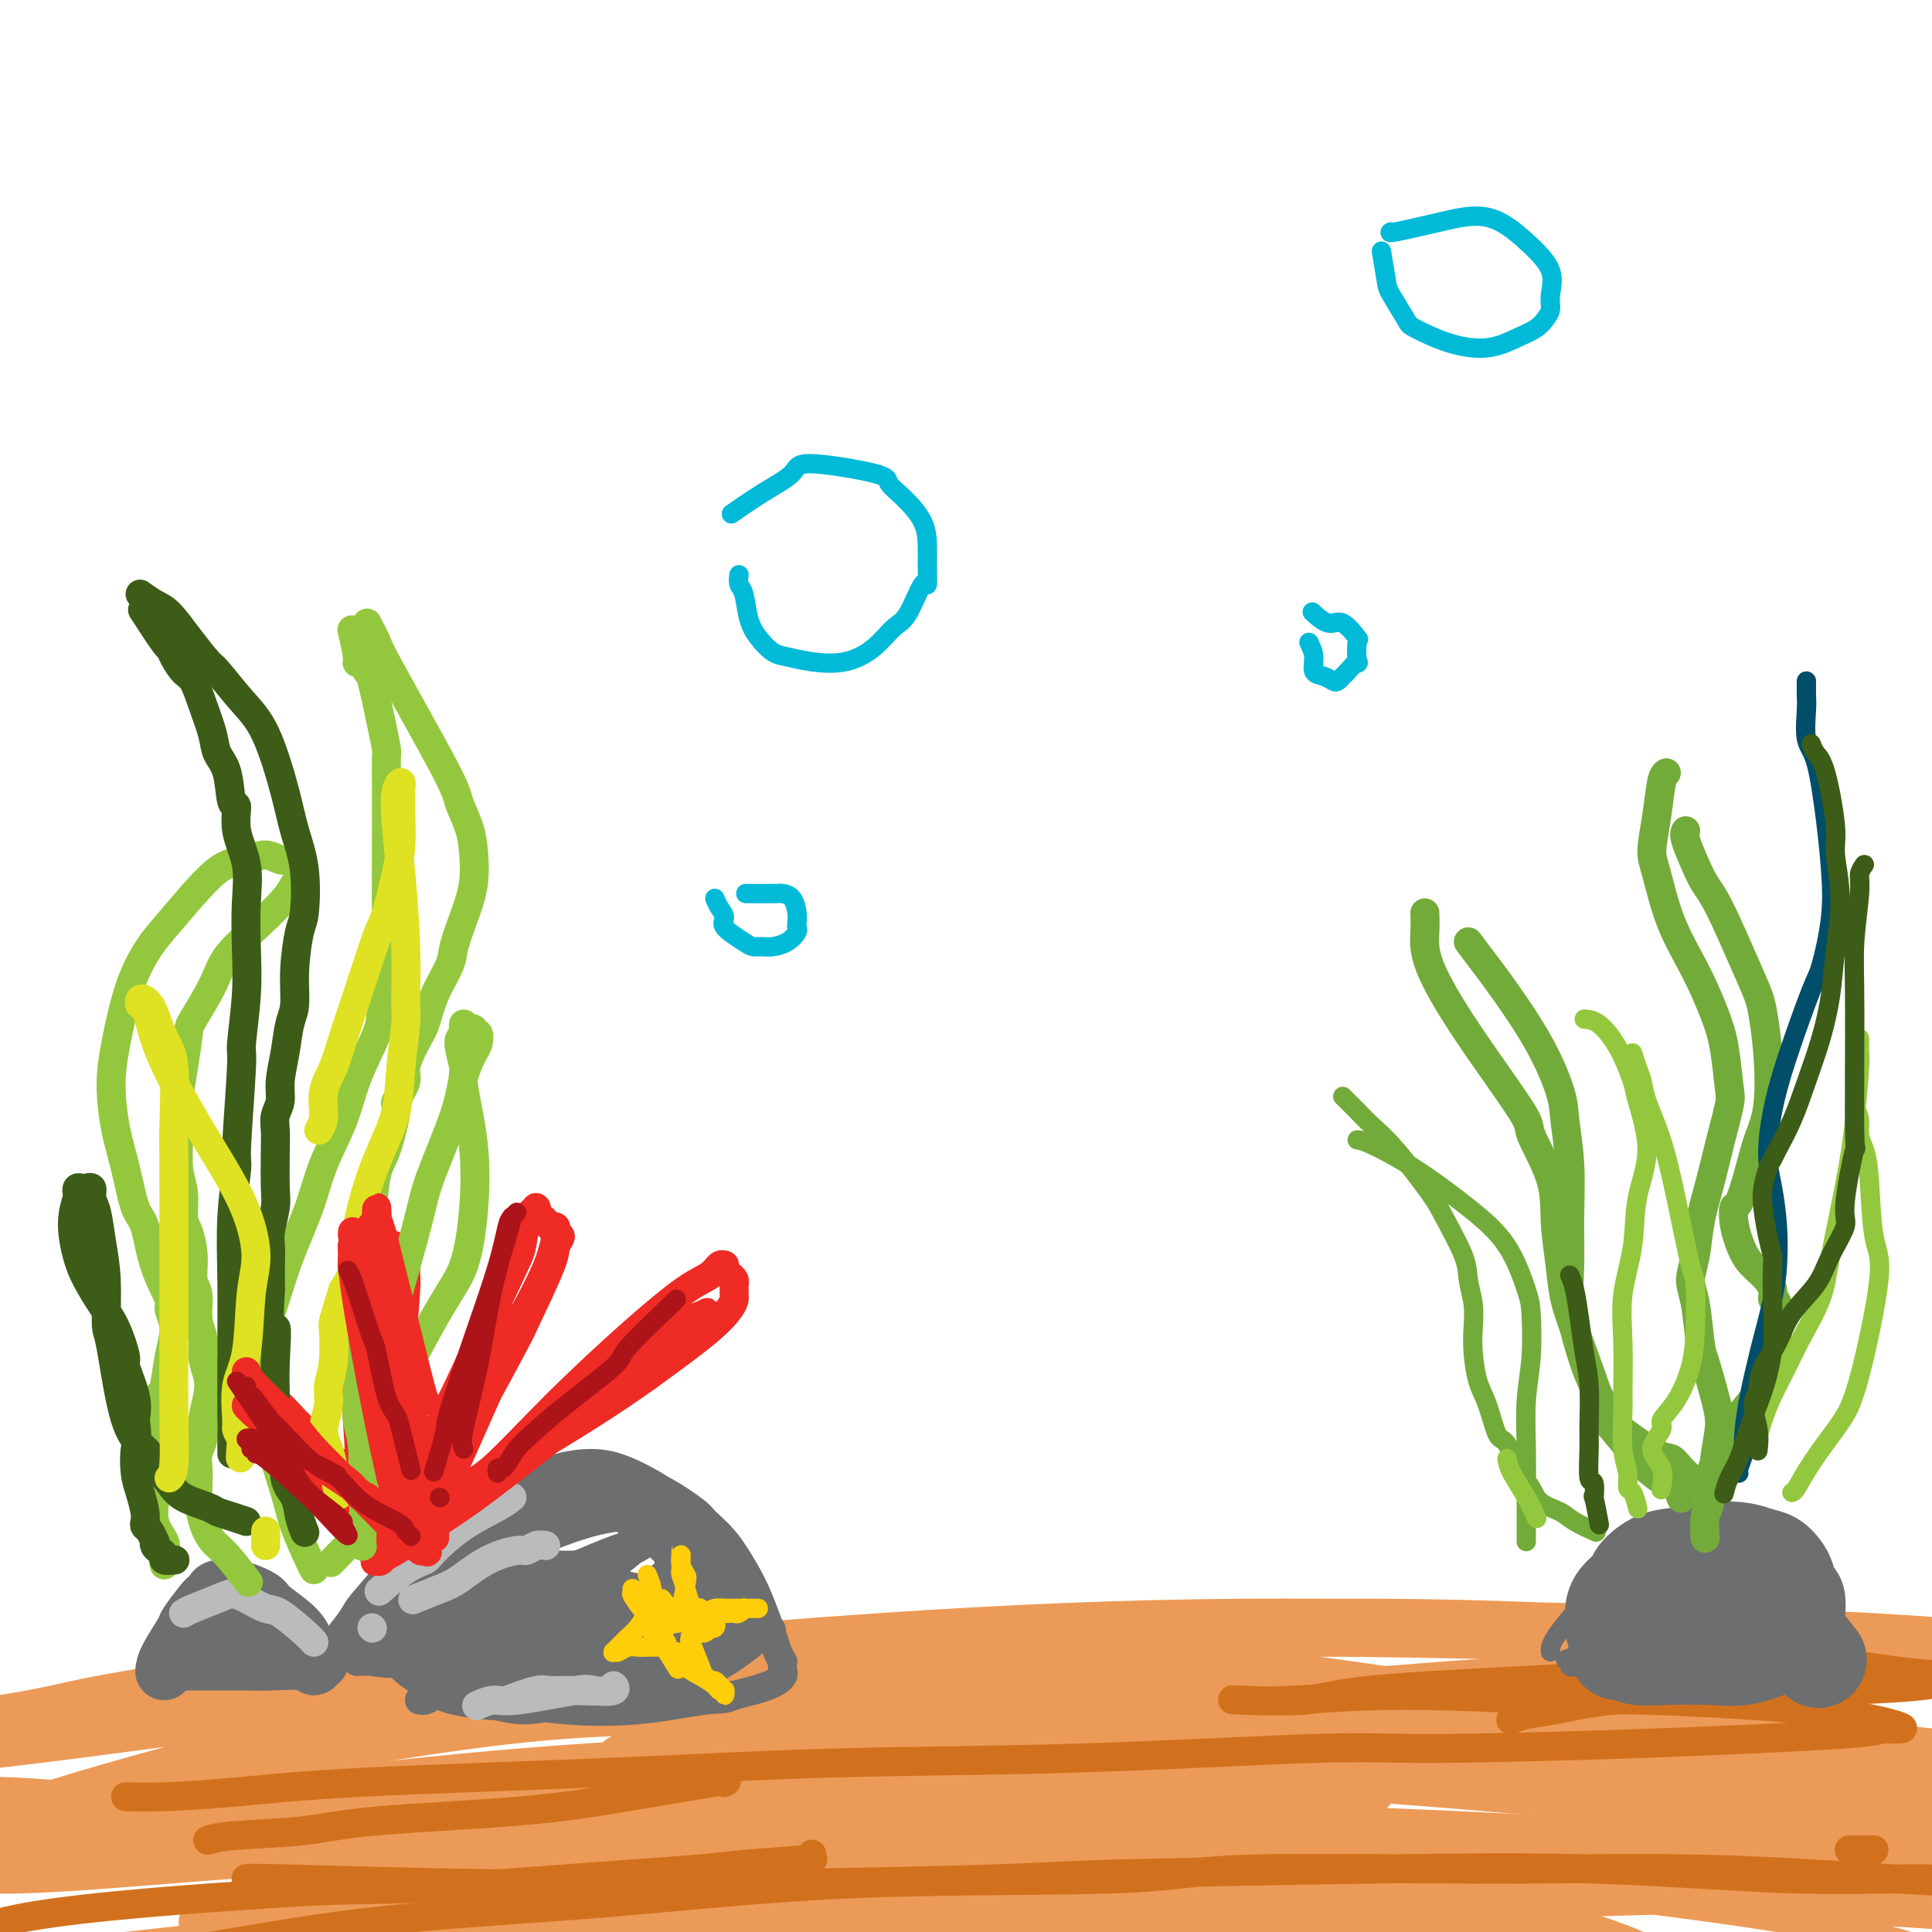 <svg viewBox='0 0 400 400' version='1.1' xmlns='http://www.w3.org/2000/svg' xmlns:xlink='http://www.w3.org/1999/xlink'><g fill='none' stroke='rgb(236,154,87)' stroke-width='12' stroke-linecap='round' stroke-linejoin='round'><path d='M56,362c0.320,0.338 0.641,0.675 5,0c4.359,-0.675 12.758,-2.363 23,-4c10.242,-1.637 22.329,-3.224 33,-4c10.671,-0.776 19.926,-0.742 30,-1c10.074,-0.258 20.968,-0.807 34,-1c13.032,-0.193 28.201,-0.029 36,0c7.799,0.029 8.226,-0.076 16,0c7.774,0.076 22.894,0.332 35,0c12.106,-0.332 21.198,-1.251 31,-2c9.802,-0.749 20.315,-1.326 29,-2c8.685,-0.674 15.543,-1.445 21,-2c5.457,-0.555 9.513,-0.895 13,-1c3.487,-0.105 6.404,0.026 8,0c1.596,-0.026 1.870,-0.207 2,0c0.130,0.207 0.116,0.803 0,1c-0.116,0.197 -0.332,-0.006 -1,0c-0.668,0.006 -1.786,0.222 -5,1c-3.214,0.778 -8.524,2.120 -16,3c-7.476,0.880 -17.117,1.300 -26,2c-8.883,0.700 -17.009,1.682 -27,2c-9.991,0.318 -21.847,-0.028 -29,0c-7.153,0.028 -9.605,0.430 -17,1c-7.395,0.570 -19.735,1.309 -31,2c-11.265,0.691 -21.454,1.334 -31,2c-9.546,0.666 -18.448,1.356 -26,2c-7.552,0.644 -13.753,1.242 -19,2c-5.247,0.758 -9.540,1.678 -12,2c-2.460,0.322 -3.085,0.048 -3,0c0.085,-0.048 0.882,0.129 2,0c1.118,-0.129 2.559,-0.565 4,-1'/><path d='M135,364c3.931,-0.324 10.760,-0.633 19,-1c8.240,-0.367 17.892,-0.791 27,-1c9.108,-0.209 17.673,-0.203 29,0c11.327,0.203 25.416,0.602 33,1c7.584,0.398 8.662,0.794 16,1c7.338,0.206 20.938,0.220 32,0c11.062,-0.220 19.588,-0.676 27,0c7.412,0.676 13.710,2.482 19,3c5.290,0.518 9.573,-0.253 12,0c2.427,0.253 3.000,1.530 4,2c1.000,0.470 2.429,0.134 3,0c0.571,-0.134 0.286,-0.067 0,0'/><path d='M283,370c-2.728,0.026 -5.456,0.053 -9,0c-3.544,-0.053 -7.904,-0.184 -18,0c-10.096,0.184 -25.926,0.684 -39,1c-13.074,0.316 -23.390,0.447 -34,1c-10.610,0.553 -21.513,1.528 -31,2c-9.487,0.472 -17.559,0.439 -27,1c-9.441,0.561 -20.253,1.714 -26,2c-5.747,0.286 -6.429,-0.294 -12,0c-5.571,0.294 -16.030,1.462 -24,2c-7.970,0.538 -13.452,0.444 -19,0c-5.548,-0.444 -11.164,-1.240 -16,-2c-4.836,-0.760 -8.892,-1.483 -13,-2c-4.108,-0.517 -8.267,-0.827 -12,-1c-3.733,-0.173 -7.038,-0.208 -9,0c-1.962,0.208 -2.579,0.660 -3,1c-0.421,0.340 -0.644,0.570 -1,1c-0.356,0.430 -0.844,1.061 1,2c1.844,0.939 6.019,2.184 14,3c7.981,0.816 19.768,1.201 34,1c14.232,-0.201 30.909,-0.989 48,-3c17.091,-2.011 34.596,-5.245 56,-8c21.404,-2.755 46.708,-5.032 61,-6c14.292,-0.968 17.574,-0.627 31,-1c13.426,-0.373 36.996,-1.460 56,-2c19.004,-0.540 33.441,-0.534 46,0c12.559,0.534 23.239,1.597 30,2c6.761,0.403 9.602,0.147 11,0c1.398,-0.147 1.354,-0.184 2,0c0.646,0.184 1.982,0.588 -2,0c-3.982,-0.588 -13.280,-2.168 -26,-4c-12.720,-1.832 -28.860,-3.916 -45,-6'/><path d='M307,354c-19.692,-2.897 -33.423,-5.139 -51,-7c-17.577,-1.861 -39.000,-3.342 -60,-4c-21.000,-0.658 -41.575,-0.492 -62,0c-20.425,0.492 -40.698,1.312 -60,3c-19.302,1.688 -37.633,4.244 -48,6c-10.367,1.756 -12.771,2.711 -20,4c-7.229,1.289 -19.284,2.910 -26,4c-6.716,1.090 -8.093,1.649 -8,2c0.093,0.351 1.658,0.495 8,0c6.342,-0.495 17.463,-1.629 36,-4c18.537,-2.371 44.491,-5.978 59,-8c14.509,-2.022 17.575,-2.460 34,-4c16.425,-1.540 46.210,-4.182 73,-6c26.790,-1.818 50.585,-2.813 75,-3c24.415,-0.187 49.452,0.433 72,1c22.548,0.567 42.609,1.082 59,2c16.391,0.918 29.111,2.241 37,3c7.889,0.759 10.947,0.955 12,1c1.053,0.045 0.102,-0.059 0,0c-0.102,0.059 0.645,0.282 -6,0c-6.645,-0.282 -20.683,-1.067 -36,-2c-15.317,-0.933 -31.915,-2.013 -50,-3c-18.085,-0.987 -37.658,-1.882 -59,-2c-21.342,-0.118 -44.452,0.539 -67,2c-22.548,1.461 -44.535,3.725 -69,7c-24.465,3.275 -51.410,7.562 -66,10c-14.590,2.438 -16.827,3.026 -28,6c-11.173,2.974 -31.284,8.333 -43,12c-11.716,3.667 -15.039,5.641 -17,7c-1.961,1.359 -2.560,2.103 3,2c5.560,-0.103 17.280,-1.051 29,-2'/><path d='M28,381c14.608,-1.822 35.128,-6.377 62,-10c26.872,-3.623 60.095,-6.313 79,-8c18.905,-1.687 23.490,-2.369 44,-3c20.510,-0.631 56.945,-1.211 88,-1c31.055,0.211 56.732,1.212 79,3c22.268,1.788 41.129,4.362 52,6c10.871,1.638 13.752,2.339 15,3c1.248,0.661 0.863,1.283 -8,1c-8.863,-0.283 -26.204,-1.472 -53,-3c-26.796,-1.528 -63.047,-3.394 -83,-4c-19.953,-0.606 -23.607,0.049 -45,0c-21.393,-0.049 -60.525,-0.801 -94,0c-33.475,0.801 -61.292,3.157 -87,6c-25.708,2.843 -49.307,6.174 -68,9c-18.693,2.826 -32.481,5.146 -39,6c-6.519,0.854 -5.768,0.243 0,0c5.768,-0.243 16.551,-0.117 24,0c7.449,0.117 11.562,0.227 28,-1c16.438,-1.227 45.202,-3.790 74,-5c28.798,-1.210 57.629,-1.067 88,-1c30.371,0.067 62.280,0.057 93,1c30.720,0.943 60.250,2.839 89,5c28.750,2.161 56.718,4.586 72,6c15.282,1.414 17.876,1.818 23,3c5.124,1.182 12.777,3.143 16,4c3.223,0.857 2.018,0.609 -6,0c-8.018,-0.609 -22.847,-1.580 -45,-3c-22.153,-1.420 -51.629,-3.288 -81,-5c-29.371,-1.712 -58.638,-3.269 -92,-3c-33.362,0.269 -70.818,2.362 -94,4c-23.182,1.638 -32.091,2.819 -41,4'/><path d='M43,398c2.299,0.823 4.598,1.647 6,2c1.402,0.353 1.907,0.236 15,0c13.093,-0.236 38.772,-0.591 63,-2c24.228,-1.409 47.003,-3.873 70,-5c22.997,-1.127 46.215,-0.918 66,0c19.785,0.918 36.136,2.546 49,5c12.864,2.454 22.242,5.736 27,8c4.758,2.264 4.897,3.511 5,4c0.103,0.489 0.170,0.221 -2,0c-2.170,-0.221 -6.577,-0.393 -18,-2c-11.423,-1.607 -29.863,-4.647 -50,-7c-20.137,-2.353 -41.971,-4.018 -64,-5c-22.029,-0.982 -44.253,-1.281 -69,0c-24.747,1.281 -52.018,4.143 -67,6c-14.982,1.857 -17.676,2.710 -29,4c-11.324,1.290 -31.280,3.016 -44,4c-12.720,0.984 -18.205,1.227 -21,1c-2.795,-0.227 -2.899,-0.925 -2,-1c0.899,-0.075 2.800,0.471 10,0c7.200,-0.471 19.697,-1.959 38,-4c18.303,-2.041 42.412,-4.634 56,-6c13.588,-1.366 16.654,-1.506 32,-2c15.346,-0.494 42.971,-1.344 68,-2c25.029,-0.656 47.461,-1.118 71,-2c23.539,-0.882 48.186,-2.184 71,-3c22.814,-0.816 43.796,-1.147 61,-2c17.204,-0.853 30.632,-2.230 38,-3c7.368,-0.770 8.677,-0.934 9,-1c0.323,-0.066 -0.338,-0.033 -1,0'/><path d='M431,385c49.541,-1.965 14.895,-0.379 -3,-1c-17.895,-0.621 -19.037,-3.450 -33,-6c-13.963,-2.550 -40.745,-4.820 -65,-7c-24.255,-2.180 -45.981,-4.269 -69,-5c-23.019,-0.731 -47.331,-0.105 -69,1c-21.669,1.105 -40.696,2.688 -55,5c-14.304,2.312 -23.886,5.352 -32,8c-8.114,2.648 -14.762,4.905 -18,6c-3.238,1.095 -3.068,1.027 -3,1c0.068,-0.027 0.034,-0.014 0,0'/></g>
<g fill='none' stroke='rgb(236,154,87)' stroke-width='6' stroke-linecap='round' stroke-linejoin='round'><path d='M57,383c4.759,0.753 9.518,1.505 16,2c6.482,0.495 14.688,0.732 21,1c6.312,0.268 10.730,0.568 23,1c12.270,0.432 32.393,0.997 51,2c18.607,1.003 35.699,2.444 53,4c17.301,1.556 34.810,3.227 52,5c17.190,1.773 34.062,3.648 49,5c14.938,1.352 27.941,2.181 40,3c12.059,0.819 23.175,1.627 29,2c5.825,0.373 6.361,0.309 8,0c1.639,-0.309 4.381,-0.864 6,-1c1.619,-0.136 2.115,0.146 -1,-1c-3.115,-1.146 -9.841,-3.719 -20,-6c-10.159,-2.281 -23.750,-4.270 -37,-6c-13.250,-1.730 -26.158,-3.199 -43,-4c-16.842,-0.801 -37.619,-0.932 -49,-1c-11.381,-0.068 -13.367,-0.073 -26,0c-12.633,0.073 -35.912,0.223 -56,1c-20.088,0.777 -36.985,2.181 -53,4c-16.015,1.819 -31.148,4.055 -46,7c-14.852,2.945 -29.422,6.601 -39,9c-9.578,2.399 -14.165,3.543 -16,4c-1.835,0.457 -0.917,0.229 0,0'/></g>
<g fill='none' stroke='rgb(210,113,29)' stroke-width='6' stroke-linecap='round' stroke-linejoin='round'><path d='M51,389c-0.188,-0.107 -0.375,-0.214 8,0c8.375,0.214 25.314,0.748 43,1c17.686,0.252 36.119,0.223 55,0c18.881,-0.223 38.209,-0.640 49,-1c10.791,-0.360 13.045,-0.661 25,-1c11.955,-0.339 33.612,-0.714 52,-1c18.388,-0.286 33.508,-0.483 48,0c14.492,0.483 28.355,1.647 40,2c11.645,0.353 21.072,-0.103 28,0c6.928,0.103 11.359,0.766 14,1c2.641,0.234 3.494,0.039 4,0c0.506,-0.039 0.666,0.079 -3,0c-3.666,-0.079 -11.157,-0.353 -22,-1c-10.843,-0.647 -25.038,-1.665 -39,-2c-13.962,-0.335 -27.690,0.014 -45,0c-17.310,-0.014 -38.202,-0.390 -50,0c-11.798,0.390 -14.502,1.547 -27,2c-12.498,0.453 -34.791,0.204 -54,1c-19.209,0.796 -35.333,2.638 -52,4c-16.667,1.362 -33.877,2.244 -49,4c-15.123,1.756 -28.158,4.385 -39,6c-10.842,1.615 -19.489,2.214 -26,2c-6.511,-0.214 -10.885,-1.243 -14,-2c-3.115,-0.757 -4.969,-1.242 -6,-2c-1.031,-0.758 -1.238,-1.789 -1,-2c0.238,-0.211 0.919,0.397 3,0c2.081,-0.397 5.560,-1.799 12,-3c6.440,-1.201 15.840,-2.200 25,-3c9.160,-0.800 18.080,-1.400 27,-2'/><path d='M57,392c13.142,-0.908 19.997,-0.678 29,-1c9.003,-0.322 20.152,-1.197 31,-2c10.848,-0.803 21.393,-1.535 27,-2c5.607,-0.465 6.277,-0.664 10,-1c3.723,-0.336 10.500,-0.808 13,-1c2.500,-0.192 0.722,-0.103 0,0c-0.722,0.103 -0.387,0.220 0,0c0.387,-0.220 0.825,-0.777 1,-1c0.175,-0.223 0.088,-0.111 0,0'/><path d='M43,381c1.210,-0.359 2.419,-0.717 6,-1c3.581,-0.283 9.532,-0.490 14,-1c4.468,-0.510 7.453,-1.324 15,-2c7.547,-0.676 19.658,-1.214 29,-2c9.342,-0.786 15.916,-1.819 23,-3c7.084,-1.181 14.676,-2.510 18,-3c3.324,-0.490 2.378,-0.140 2,0c-0.378,0.140 -0.189,0.070 0,0'/><path d='M26,372c2.147,0.065 4.295,0.129 8,0c3.705,-0.129 8.969,-0.453 15,-1c6.031,-0.547 12.830,-1.317 26,-2c13.170,-0.683 32.712,-1.279 50,-2c17.288,-0.721 32.321,-1.568 48,-2c15.679,-0.432 32.004,-0.448 50,-1c17.996,-0.552 37.662,-1.640 49,-2c11.338,-0.360 14.348,0.009 24,0c9.652,-0.009 25.947,-0.396 43,-1c17.053,-0.604 34.862,-1.425 43,-2c8.138,-0.575 6.603,-0.904 7,-1c0.397,-0.096 2.726,0.042 4,0c1.274,-0.042 1.492,-0.265 -1,-1c-2.492,-0.735 -7.695,-1.983 -18,-3c-10.305,-1.017 -25.713,-1.803 -34,-2c-8.287,-0.197 -9.454,0.196 -17,0c-7.546,-0.196 -21.472,-0.979 -32,-1c-10.528,-0.021 -17.659,0.721 -23,1c-5.341,0.279 -8.893,0.097 -11,0c-2.107,-0.097 -2.770,-0.108 0,0c2.770,0.108 8.972,0.335 13,0c4.028,-0.335 5.883,-1.232 13,-2c7.117,-0.768 19.497,-1.408 31,-2c11.503,-0.592 22.128,-1.136 32,-2c9.872,-0.864 18.991,-2.049 27,-2c8.009,0.049 14.910,1.333 20,2c5.090,0.667 8.370,0.718 10,1c1.630,0.282 1.608,0.795 1,1c-0.608,0.205 -1.804,0.103 -3,0'/><path d='M401,348c1.372,1.020 -9.200,1.568 -19,2c-9.800,0.432 -18.830,0.746 -27,1c-8.170,0.254 -15.482,0.446 -21,1c-5.518,0.554 -9.242,1.468 -12,2c-2.758,0.532 -4.550,0.682 -6,1c-1.450,0.318 -2.557,0.805 -3,1c-0.443,0.195 -0.221,0.097 0,0'/><path d='M388,383c-1.044,0.000 -2.089,0.000 -3,0c-0.911,0.000 -1.689,0.000 -2,0c-0.311,0.000 -0.156,0.000 0,0'/></g>
<g fill='none' stroke='rgb(109,110,112)' stroke-width='6' stroke-linecap='round' stroke-linejoin='round'><path d='M70,339c1.166,-1.489 2.332,-2.979 3,-4c0.668,-1.021 0.840,-1.575 2,-3c1.160,-1.425 3.310,-3.723 5,-6c1.690,-2.277 2.922,-4.533 5,-7c2.078,-2.467 5.004,-5.146 7,-7c1.996,-1.854 3.064,-2.884 5,-4c1.936,-1.116 4.742,-2.320 8,-3c3.258,-0.680 6.968,-0.838 10,-1c3.032,-0.162 5.388,-0.330 8,0c2.612,0.330 5.482,1.156 8,2c2.518,0.844 4.684,1.705 7,3c2.316,1.295 4.783,3.024 6,4c1.217,0.976 1.184,1.200 2,2c0.816,0.800 2.480,2.178 4,4c1.520,1.822 2.894,4.090 4,6c1.106,1.910 1.942,3.464 3,6c1.058,2.536 2.336,6.055 3,8c0.664,1.945 0.714,2.315 1,3c0.286,0.685 0.808,1.686 1,2c0.192,0.314 0.053,-0.057 0,0c-0.053,0.057 -0.020,0.543 0,1c0.020,0.457 0.027,0.885 0,1c-0.027,0.115 -0.090,-0.083 0,0c0.090,0.083 0.332,0.445 0,1c-0.332,0.555 -1.238,1.301 -3,2c-1.762,0.699 -4.381,1.349 -7,2'/><path d='M152,351c-2.265,1.038 -2.927,0.633 -6,1c-3.073,0.367 -8.557,1.505 -14,2c-5.443,0.495 -10.845,0.345 -15,0c-4.155,-0.345 -7.061,-0.886 -10,-2c-2.939,-1.114 -5.909,-2.801 -9,-4c-3.091,-1.199 -6.302,-1.911 -9,-3c-2.698,-1.089 -4.881,-2.556 -6,-3c-1.119,-0.444 -1.172,0.134 -2,0c-0.828,-0.134 -2.429,-0.981 -3,-2c-0.571,-1.019 -0.112,-2.211 0,-3c0.112,-0.789 -0.122,-1.174 0,-2c0.122,-0.826 0.601,-2.093 3,-4c2.399,-1.907 6.717,-4.453 9,-6c2.283,-1.547 2.530,-2.095 6,-4c3.470,-1.905 10.162,-5.169 15,-7c4.838,-1.831 7.823,-2.231 11,-2c3.177,0.231 6.548,1.093 9,2c2.452,0.907 3.985,1.859 5,3c1.015,1.141 1.512,2.471 2,4c0.488,1.529 0.966,3.257 0,6c-0.966,2.743 -3.376,6.500 -4,8c-0.624,1.500 0.537,0.744 -3,3c-3.537,2.256 -11.772,7.525 -18,10c-6.228,2.475 -10.448,2.155 -14,2c-3.552,-0.155 -6.434,-0.147 -9,-1c-2.566,-0.853 -4.816,-2.568 -6,-4c-1.184,-1.432 -1.304,-2.583 -1,-5c0.304,-2.417 1.030,-6.102 2,-9c0.970,-2.898 2.184,-5.011 5,-8c2.816,-2.989 7.233,-6.854 12,-9c4.767,-2.146 9.883,-2.573 15,-3'/><path d='M117,311c4.824,-0.061 9.386,1.286 12,2c2.614,0.714 3.282,0.796 5,2c1.718,1.204 4.486,3.531 6,6c1.514,2.469 1.774,5.080 2,7c0.226,1.920 0.418,3.149 0,5c-0.418,1.851 -1.445,4.324 -4,7c-2.555,2.676 -6.639,5.556 -12,8c-5.361,2.444 -12.000,4.452 -18,5c-6.000,0.548 -11.363,-0.364 -14,-1c-2.637,-0.636 -2.548,-0.996 -4,-2c-1.452,-1.004 -4.443,-2.651 -6,-4c-1.557,-1.349 -1.679,-2.400 -2,-4c-0.321,-1.600 -0.840,-3.750 0,-7c0.840,-3.250 3.039,-7.598 7,-12c3.961,-4.402 9.684,-8.856 15,-11c5.316,-2.144 10.225,-1.979 13,-2c2.775,-0.021 3.415,-0.227 6,1c2.585,1.227 7.113,3.888 11,7c3.887,3.112 7.131,6.677 9,9c1.869,2.323 2.363,3.405 3,5c0.637,1.595 1.416,3.702 2,5c0.584,1.298 0.973,1.788 0,3c-0.973,1.212 -3.310,3.145 -4,4c-0.690,0.855 0.266,0.632 -2,2c-2.266,1.368 -7.753,4.326 -14,6c-6.247,1.674 -13.255,2.064 -19,1c-5.745,-1.064 -10.227,-3.584 -13,-5c-2.773,-1.416 -3.836,-1.730 -5,-3c-1.164,-1.270 -2.429,-3.496 -3,-5c-0.571,-1.504 -0.449,-2.287 0,-3c0.449,-0.713 1.224,-1.357 2,-2'/><path d='M90,335c0.295,-2.188 1.532,-2.658 6,-4c4.468,-1.342 12.166,-3.557 19,-4c6.834,-0.443 12.802,0.887 18,2c5.198,1.113 9.624,2.009 13,3c3.376,0.991 5.703,2.077 7,3c1.297,0.923 1.566,1.683 2,2c0.434,0.317 1.035,0.191 1,0c-0.035,-0.191 -0.705,-0.448 -2,0c-1.295,0.448 -3.214,1.600 -9,3c-5.786,1.400 -15.440,3.047 -24,4c-8.560,0.953 -16.026,1.210 -22,1c-5.974,-0.210 -10.456,-0.888 -13,-1c-2.544,-0.112 -3.149,0.342 -4,0c-0.851,-0.342 -1.948,-1.478 -2,-2c-0.052,-0.522 0.940,-0.429 2,-1c1.060,-0.571 2.187,-1.807 6,-4c3.813,-2.193 10.313,-5.344 17,-8c6.687,-2.656 13.561,-4.817 18,-6c4.439,-1.183 6.443,-1.386 8,-2c1.557,-0.614 2.665,-1.637 3,-2c0.335,-0.363 -0.104,-0.066 0,0c0.104,0.066 0.752,-0.099 0,0c-0.752,0.099 -2.905,0.461 -7,2c-4.095,1.539 -10.131,4.255 -17,7c-6.869,2.745 -14.571,5.518 -19,7c-4.429,1.482 -5.584,1.672 -7,2c-1.416,0.328 -3.092,0.795 -4,1c-0.908,0.205 -1.047,0.148 -1,0c0.047,-0.148 0.282,-0.386 1,-1c0.718,-0.614 1.919,-1.604 6,-4c4.081,-2.396 11.040,-6.198 18,-10'/><path d='M104,323c7.123,-4.063 12.931,-6.719 17,-8c4.069,-1.281 6.400,-1.187 8,-1c1.600,0.187 2.470,0.466 3,1c0.530,0.534 0.721,1.321 1,2c0.279,0.679 0.647,1.250 -1,3c-1.647,1.750 -5.310,4.680 -11,8c-5.690,3.320 -13.407,7.031 -20,10c-6.593,2.969 -12.063,5.195 -16,6c-3.937,0.805 -6.343,0.190 -8,0c-1.657,-0.190 -2.567,0.047 -3,0c-0.433,-0.047 -0.390,-0.377 1,-2c1.390,-1.623 4.126,-4.538 9,-8c4.874,-3.462 11.887,-7.472 19,-11c7.113,-3.528 14.325,-6.576 20,-8c5.675,-1.424 9.812,-1.224 13,-1c3.188,0.224 5.425,0.473 7,1c1.575,0.527 2.486,1.331 3,2c0.514,0.669 0.629,1.201 0,2c-0.629,0.799 -2.004,1.864 -6,5c-3.996,3.136 -10.615,8.343 -17,12c-6.385,3.657 -12.536,5.765 -18,8c-5.464,2.235 -10.241,4.597 -13,6c-2.759,1.403 -3.499,1.849 -4,2c-0.501,0.151 -0.762,0.009 -1,0c-0.238,-0.009 -0.453,0.116 1,-1c1.453,-1.116 4.574,-3.473 10,-6c5.426,-2.527 13.155,-5.224 20,-7c6.845,-1.776 12.804,-2.631 18,-3c5.196,-0.369 9.630,-0.253 13,0c3.370,0.253 5.677,0.644 7,1c1.323,0.356 1.661,0.678 2,1'/><path d='M158,337c3.411,0.522 0.937,0.829 0,1c-0.937,0.171 -0.339,0.208 -1,1c-0.661,0.792 -2.582,2.339 -5,4c-2.418,1.661 -5.332,3.437 -11,5c-5.668,1.563 -14.091,2.913 -20,4c-5.909,1.087 -9.303,1.912 -12,2c-2.697,0.088 -4.698,-0.559 -7,-1c-2.302,-0.441 -4.904,-0.674 -6,-1c-1.096,-0.326 -0.686,-0.745 -1,-1c-0.314,-0.255 -1.351,-0.345 -1,-1c0.351,-0.655 2.090,-1.874 4,-3c1.910,-1.126 3.990,-2.158 7,-3c3.010,-0.842 6.951,-1.494 11,-2c4.049,-0.506 8.205,-0.867 10,-1c1.795,-0.133 1.227,-0.038 1,0c-0.227,0.038 -0.114,0.019 0,0'/></g>
<g fill='none' stroke='rgb(109,110,112)' stroke-width='12' stroke-linecap='round' stroke-linejoin='round'><path d='M90,334c0.260,-0.924 0.520,-1.847 1,-3c0.480,-1.153 1.179,-2.534 3,-5c1.821,-2.466 4.763,-6.016 8,-9c3.237,-2.984 6.770,-5.402 9,-7c2.230,-1.598 3.156,-2.374 5,-3c1.844,-0.626 4.606,-1.100 7,-1c2.394,0.100 4.420,0.775 7,2c2.580,1.225 5.715,2.999 8,5c2.285,2.001 3.722,4.227 5,6c1.278,1.773 2.399,3.091 3,4c0.601,0.909 0.682,1.409 1,2c0.318,0.591 0.874,1.272 1,2c0.126,0.728 -0.176,1.503 0,2c0.176,0.497 0.832,0.715 1,1c0.168,0.285 -0.151,0.636 0,1c0.151,0.364 0.773,0.741 1,1c0.227,0.259 0.061,0.399 0,1c-0.061,0.601 -0.017,1.663 0,2c0.017,0.337 0.005,-0.050 0,0c-0.005,0.050 -0.005,0.539 0,1c0.005,0.461 0.013,0.894 0,1c-0.013,0.106 -0.047,-0.116 0,0c0.047,0.116 0.176,0.570 0,1c-0.176,0.430 -0.655,0.837 -1,1c-0.345,0.163 -0.554,0.082 -1,0c-0.446,-0.082 -1.127,-0.166 -2,0c-0.873,0.166 -1.936,0.583 -3,1'/><path d='M143,340c-2.194,0.782 -4.180,0.738 -6,1c-1.820,0.262 -3.475,0.831 -7,1c-3.525,0.169 -8.922,-0.062 -14,0c-5.078,0.062 -9.838,0.419 -14,0c-4.162,-0.419 -7.727,-1.612 -9,-2c-1.273,-0.388 -0.254,0.030 0,0c0.254,-0.030 -0.259,-0.509 -1,-1c-0.741,-0.491 -1.712,-0.993 -2,-2c-0.288,-1.007 0.107,-2.518 1,-4c0.893,-1.482 2.283,-2.934 5,-4c2.717,-1.066 6.760,-1.746 10,-2c3.240,-0.254 5.678,-0.083 8,0c2.322,0.083 4.530,0.078 6,0c1.470,-0.078 2.202,-0.229 3,0c0.798,0.229 1.662,0.840 2,1c0.338,0.160 0.149,-0.130 0,0c-0.149,0.130 -0.259,0.680 0,1c0.259,0.320 0.887,0.412 0,1c-0.887,0.588 -3.289,1.674 -7,3c-3.711,1.326 -8.732,2.891 -12,4c-3.268,1.109 -4.784,1.760 -6,2c-1.216,0.240 -2.130,0.067 -3,0c-0.870,-0.067 -1.694,-0.030 -2,0c-0.306,0.030 -0.095,0.053 0,0c0.095,-0.053 0.072,-0.183 1,-1c0.928,-0.817 2.805,-2.322 4,-3c1.195,-0.678 1.706,-0.529 4,-1c2.294,-0.471 6.370,-1.563 8,-2c1.630,-0.437 0.815,-0.218 0,0'/><path d='M34,346c0.090,-0.732 0.181,-1.463 1,-3c0.819,-1.537 2.367,-3.879 3,-5c0.633,-1.121 0.353,-1.022 1,-2c0.647,-0.978 2.222,-3.034 3,-4c0.778,-0.966 0.759,-0.841 1,-1c0.241,-0.159 0.743,-0.602 1,-1c0.257,-0.398 0.268,-0.750 1,-1c0.732,-0.250 2.186,-0.399 4,0c1.814,0.399 3.988,1.346 5,2c1.012,0.654 0.862,1.015 2,2c1.138,0.985 3.563,2.593 5,4c1.437,1.407 1.887,2.614 2,3c0.113,0.386 -0.110,-0.050 0,0c0.110,0.050 0.552,0.587 1,1c0.448,0.413 0.901,0.704 1,1c0.099,0.296 -0.157,0.597 0,1c0.157,0.403 0.726,0.907 1,1c0.274,0.093 0.252,-0.224 0,0c-0.252,0.224 -0.735,0.988 -1,1c-0.265,0.012 -0.311,-0.729 -2,-1c-1.689,-0.271 -5.020,-0.073 -7,0c-1.980,0.073 -2.610,0.020 -5,0c-2.390,-0.020 -6.540,-0.006 -9,0c-2.460,0.006 -3.230,0.003 -4,0'/><path d='M38,344c-4.042,-0.110 -0.645,0.114 0,0c0.645,-0.114 -1.460,-0.566 -2,-1c-0.540,-0.434 0.484,-0.848 1,-1c0.516,-0.152 0.523,-0.041 1,0c0.477,0.041 1.424,0.011 3,0c1.576,-0.011 3.780,-0.003 6,0c2.220,0.003 4.455,0.001 6,0c1.545,-0.001 2.398,-0.001 3,0c0.602,0.001 0.952,0.002 1,0c0.048,-0.002 -0.207,-0.007 0,0c0.207,0.007 0.875,0.026 1,0c0.125,-0.026 -0.295,-0.097 -1,0c-0.705,0.097 -1.696,0.363 -4,0c-2.304,-0.363 -5.921,-1.355 -8,-2c-2.079,-0.645 -2.621,-0.941 -3,-1c-0.379,-0.059 -0.595,0.120 -1,0c-0.405,-0.120 -0.998,-0.541 -1,-1c-0.002,-0.459 0.587,-0.958 1,-1c0.413,-0.042 0.650,0.373 1,0c0.350,-0.373 0.814,-1.535 1,-2c0.186,-0.465 0.093,-0.232 0,0'/></g>
<g fill='none' stroke='rgb(186,187,187)' stroke-width='6' stroke-linecap='round' stroke-linejoin='round'><path d='M113,320c-0.642,-0.122 -1.284,-0.243 -2,0c-0.716,0.243 -1.505,0.852 -2,1c-0.495,0.148 -0.698,-0.163 -2,0c-1.302,0.163 -3.705,0.801 -6,2c-2.295,1.199 -4.481,2.961 -6,4c-1.519,1.039 -2.370,1.357 -4,2c-1.630,0.643 -4.037,1.612 -5,2c-0.963,0.388 -0.481,0.194 0,0'/><path d='M106,310c-0.647,0.530 -1.294,1.060 -3,2c-1.706,0.940 -4.472,2.291 -7,4c-2.528,1.709 -4.818,3.776 -6,5c-1.182,1.224 -1.255,1.607 -2,2c-0.745,0.393 -2.162,0.798 -4,2c-1.838,1.202 -4.097,3.201 -5,4c-0.903,0.799 -0.452,0.400 0,0'/><path d='M77,337c0.000,0.000 0.100,0.100 0.1,0.1'/><path d='M105,352c2.293,-0.848 4.585,-1.696 6,-2c1.415,-0.304 1.952,-0.064 3,0c1.048,0.064 2.607,-0.049 5,0c2.393,0.049 5.622,0.260 7,0c1.378,-0.260 0.906,-0.990 1,-1c0.094,-0.010 0.753,0.700 0,1c-0.753,0.300 -2.917,0.189 -4,0c-1.083,-0.189 -1.086,-0.457 -4,0c-2.914,0.457 -8.740,1.638 -12,2c-3.260,0.362 -3.955,-0.095 -5,0c-1.045,0.095 -2.442,0.741 -3,1c-0.558,0.259 -0.279,0.129 0,0'/><path d='M65,340c-0.343,-0.409 -0.686,-0.818 -2,-2c-1.314,-1.182 -3.599,-3.138 -5,-4c-1.401,-0.862 -1.919,-0.631 -3,-1c-1.081,-0.369 -2.724,-1.339 -4,-2c-1.276,-0.661 -2.184,-1.014 -3,-1c-0.816,0.014 -1.538,0.396 -3,1c-1.462,0.604 -3.663,1.432 -5,2c-1.337,0.568 -1.811,0.877 -2,1c-0.189,0.123 -0.095,0.062 0,0'/></g>
<g fill='none' stroke='rgb(238,43,36)' stroke-width='6' stroke-linecap='round' stroke-linejoin='round'><path d='M78,273c0.000,0.562 0.000,1.124 0,2c-0.000,0.876 -0.000,2.066 0,3c0.000,0.934 0.000,1.611 0,5c-0.000,3.389 -0.001,9.490 0,15c0.001,5.510 0.004,10.430 0,14c-0.004,3.570 -0.015,5.790 0,7c0.015,1.210 0.057,1.410 0,2c-0.057,0.590 -0.213,1.570 0,2c0.213,0.430 0.795,0.309 1,0c0.205,-0.309 0.031,-0.807 0,-2c-0.031,-1.193 0.079,-3.083 0,-7c-0.079,-3.917 -0.347,-9.863 -1,-18c-0.653,-8.137 -1.692,-18.464 -2,-24c-0.308,-5.536 0.115,-6.279 0,-7c-0.115,-0.721 -0.766,-1.418 -1,-2c-0.234,-0.582 -0.049,-1.049 0,-1c0.049,0.049 -0.037,0.616 0,1c0.037,0.384 0.196,0.587 0,2c-0.196,1.413 -0.746,4.037 -1,8c-0.254,3.963 -0.212,9.266 0,15c0.212,5.734 0.592,11.900 1,16c0.408,4.100 0.842,6.135 1,7c0.158,0.865 0.039,0.560 0,1c-0.039,0.440 0.001,1.626 0,2c-0.001,0.374 -0.041,-0.065 0,0c0.041,0.065 0.165,0.633 0,0c-0.165,-0.633 -0.619,-2.467 -1,-6c-0.381,-3.533 -0.691,-8.767 -1,-14'/><path d='M74,294c-0.326,-4.094 -0.140,-4.330 0,-8c0.140,-3.670 0.233,-10.773 0,-15c-0.233,-4.227 -0.792,-5.577 -1,-7c-0.208,-1.423 -0.067,-2.917 0,-4c0.067,-1.083 0.058,-1.754 0,-2c-0.058,-0.246 -0.167,-0.066 0,0c0.167,0.066 0.608,0.018 1,0c0.392,-0.018 0.735,-0.005 1,0c0.265,0.005 0.452,0.002 1,0c0.548,-0.002 1.456,-0.002 2,0c0.544,0.002 0.723,0.004 1,0c0.277,-0.004 0.652,-0.016 1,0c0.348,0.016 0.668,0.061 1,0c0.332,-0.061 0.678,-0.227 1,0c0.322,0.227 0.622,0.846 1,1c0.378,0.154 0.833,-0.159 1,0c0.167,0.159 0.045,0.788 0,1c-0.045,0.212 -0.014,0.007 0,0c0.014,-0.007 0.011,0.184 0,1c-0.011,0.816 -0.031,2.256 0,3c0.031,0.744 0.113,0.793 0,3c-0.113,2.207 -0.423,6.573 -1,11c-0.577,4.427 -1.423,8.914 -2,14c-0.577,5.086 -0.887,10.772 -1,13c-0.113,2.228 -0.030,0.998 0,1c0.030,0.002 0.008,1.235 0,1c-0.008,-0.235 -0.002,-1.939 0,-3c0.002,-1.061 0.001,-1.478 0,-4c-0.001,-2.522 -0.000,-7.149 0,-12c0.000,-4.851 0.000,-9.925 0,-15'/><path d='M80,273c0.228,-6.373 0.797,-6.307 1,-7c0.203,-0.693 0.040,-2.146 0,-3c-0.040,-0.854 0.042,-1.109 0,-1c-0.042,0.109 -0.208,0.583 0,1c0.208,0.417 0.791,0.776 1,1c0.209,0.224 0.046,0.311 0,2c-0.046,1.689 0.026,4.979 0,9c-0.026,4.021 -0.151,8.774 0,12c0.151,3.226 0.576,4.924 1,7c0.424,2.076 0.846,4.529 1,6c0.154,1.471 0.041,1.961 0,3c-0.041,1.039 -0.011,2.626 0,4c0.011,1.374 0.003,2.535 0,3c-0.003,0.465 -0.002,0.232 0,0'/><path d='M84,306c0.869,-0.857 1.738,-1.714 2,-2c0.262,-0.286 -0.085,-0.002 1,-2c1.085,-1.998 3.600,-6.277 6,-11c2.400,-4.723 4.686,-9.891 7,-15c2.314,-5.109 4.658,-10.158 6,-13c1.342,-2.842 1.684,-3.478 2,-5c0.316,-1.522 0.607,-3.929 1,-5c0.393,-1.071 0.889,-0.806 1,-1c0.111,-0.194 -0.163,-0.848 0,-1c0.163,-0.152 0.765,0.197 1,0c0.235,-0.197 0.104,-0.938 0,-1c-0.104,-0.062 -0.182,0.557 0,1c0.182,0.443 0.623,0.710 1,1c0.377,0.290 0.688,0.604 1,1c0.312,0.396 0.624,0.875 1,1c0.376,0.125 0.815,-0.104 1,0c0.185,0.104 0.115,0.541 0,1c-0.115,0.459 -0.274,0.939 0,1c0.274,0.061 0.982,-0.299 1,0c0.018,0.299 -0.656,1.257 -1,2c-0.344,0.743 -0.360,1.271 -1,3c-0.640,1.729 -1.903,4.658 -5,10c-3.097,5.342 -8.028,13.098 -11,18c-2.972,4.902 -3.986,6.951 -5,9'/><path d='M93,298c-5.107,9.066 -7.374,13.232 -9,16c-1.626,2.768 -2.612,4.138 -3,5c-0.388,0.862 -0.177,1.218 0,1c0.177,-0.218 0.319,-1.008 1,-2c0.681,-0.992 1.899,-2.185 4,-5c2.101,-2.815 5.083,-7.254 9,-14c3.917,-6.746 8.767,-15.801 11,-20c2.233,-4.199 1.849,-3.541 3,-6c1.151,-2.459 3.837,-8.034 5,-11c1.163,-2.966 0.804,-3.324 1,-4c0.196,-0.676 0.949,-1.670 1,-2c0.051,-0.330 -0.598,0.004 -1,1c-0.402,0.996 -0.555,2.653 -2,6c-1.445,3.347 -4.181,8.382 -6,12c-1.819,3.618 -2.722,5.818 -5,11c-2.278,5.182 -5.931,13.347 -8,18c-2.069,4.653 -2.554,5.794 -3,7c-0.446,1.206 -0.851,2.478 -1,3c-0.149,0.522 -0.040,0.294 0,1c0.040,0.706 0.011,2.344 0,3c-0.011,0.656 -0.006,0.328 0,0'/><path d='M91,313c0.611,-0.549 1.222,-1.098 2,-2c0.778,-0.902 1.723,-2.157 3,-3c1.277,-0.843 2.888,-1.275 6,-4c3.112,-2.725 7.726,-7.743 13,-13c5.274,-5.257 11.207,-10.754 16,-15c4.793,-4.246 8.447,-7.243 11,-9c2.553,-1.757 4.005,-2.276 5,-3c0.995,-0.724 1.534,-1.655 2,-2c0.466,-0.345 0.860,-0.103 1,0c0.140,0.103 0.027,0.069 0,0c-0.027,-0.069 0.031,-0.173 0,0c-0.031,0.173 -0.152,0.624 0,1c0.152,0.376 0.577,0.678 1,1c0.423,0.322 0.846,0.663 1,1c0.154,0.337 0.040,0.669 0,1c-0.040,0.331 -0.006,0.661 0,1c0.006,0.339 -0.015,0.688 0,1c0.015,0.312 0.066,0.589 0,1c-0.066,0.411 -0.248,0.957 -1,2c-0.752,1.043 -2.072,2.584 -5,5c-2.928,2.416 -7.464,5.708 -12,9'/><path d='M134,285c-6.765,4.886 -15.179,10.101 -20,13c-4.821,2.899 -6.050,3.481 -11,7c-4.950,3.519 -13.620,9.974 -18,13c-4.380,3.026 -4.470,2.624 -5,3c-0.530,0.376 -1.500,1.530 -2,2c-0.500,0.470 -0.529,0.257 0,0c0.529,-0.257 1.617,-0.557 4,-2c2.383,-1.443 6.063,-4.028 9,-6c2.937,-1.972 5.133,-3.331 10,-7c4.867,-3.669 12.406,-9.648 18,-14c5.594,-4.352 9.244,-7.078 13,-10c3.756,-2.922 7.620,-6.041 10,-8c2.380,-1.959 3.278,-2.760 4,-3c0.722,-0.240 1.269,0.079 2,0c0.731,-0.079 1.645,-0.558 1,0c-0.645,0.558 -2.849,2.151 -4,3c-1.151,0.849 -1.248,0.952 -4,3c-2.752,2.048 -8.159,6.041 -14,10c-5.841,3.959 -12.115,7.882 -17,11c-4.885,3.118 -8.380,5.429 -11,7c-2.620,1.571 -4.365,2.400 -5,3c-0.635,0.600 -0.161,0.970 0,1c0.161,0.030 0.007,-0.279 1,-1c0.993,-0.721 3.132,-1.852 7,-5c3.868,-3.148 9.464,-8.311 15,-13c5.536,-4.689 11.012,-8.904 15,-12c3.988,-3.096 6.489,-5.073 8,-6c1.511,-0.927 2.034,-0.805 3,-1c0.966,-0.195 2.375,-0.706 3,-1c0.625,-0.294 0.464,-0.370 0,0c-0.464,0.370 -1.232,1.185 -2,2'/><path d='M144,274c-2.000,1.774 -6.000,5.208 -8,7c-2.000,1.792 -2.000,1.940 -2,2c0.000,0.060 0.000,0.030 0,0'/><path d='M76,309c-0.560,-0.560 -1.119,-1.121 -2,-2c-0.881,-0.879 -2.082,-2.077 -4,-4c-1.918,-1.923 -4.552,-4.572 -6,-6c-1.448,-1.428 -1.711,-1.636 -3,-3c-1.289,-1.364 -3.603,-3.885 -5,-5c-1.397,-1.115 -1.876,-0.825 -2,-1c-0.124,-0.175 0.106,-0.816 0,-1c-0.106,-0.184 -0.549,0.090 -1,0c-0.451,-0.090 -0.909,-0.545 -1,-1c-0.091,-0.455 0.187,-0.910 0,-1c-0.187,-0.090 -0.839,0.185 -1,0c-0.161,-0.185 0.168,-0.830 0,-1c-0.168,-0.170 -0.832,0.135 -1,0c-0.168,-0.135 0.162,-0.712 0,-1c-0.162,-0.288 -0.814,-0.288 -1,0c-0.186,0.288 0.094,0.864 0,1c-0.094,0.136 -0.562,-0.170 -1,0c-0.438,0.170 -0.846,0.814 -1,1c-0.154,0.186 -0.053,-0.087 0,0c0.053,0.087 0.057,0.536 0,1c-0.057,0.464 -0.176,0.945 0,1c0.176,0.055 0.645,-0.315 1,0c0.355,0.315 0.596,1.316 1,2c0.404,0.684 0.973,1.053 2,2c1.027,0.947 2.514,2.474 4,4'/><path d='M55,295c2.345,2.964 4.207,5.373 6,7c1.793,1.627 3.516,2.473 4,3c0.484,0.527 -0.272,0.735 0,1c0.272,0.265 1.573,0.589 2,1c0.427,0.411 -0.018,0.910 0,1c0.018,0.090 0.501,-0.231 1,0c0.499,0.231 1.014,1.012 1,1c-0.014,-0.012 -0.558,-0.818 -1,-1c-0.442,-0.182 -0.781,0.259 -1,0c-0.219,-0.259 -0.317,-1.217 -1,-2c-0.683,-0.783 -1.952,-1.389 -4,-3c-2.048,-1.611 -4.876,-4.227 -7,-6c-2.124,-1.773 -3.544,-2.702 -4,-3c-0.456,-0.298 0.051,0.037 0,0c-0.051,-0.037 -0.658,-0.446 -1,-1c-0.342,-0.554 -0.417,-1.253 0,-1c0.417,0.253 1.325,1.458 2,2c0.675,0.542 1.117,0.421 3,2c1.883,1.579 5.209,4.858 9,8c3.791,3.142 8.048,6.147 10,8c1.952,1.853 1.599,2.556 2,3c0.401,0.444 1.555,0.631 2,1c0.445,0.369 0.179,0.919 0,1c-0.179,0.081 -0.272,-0.308 -1,-1c-0.728,-0.692 -2.093,-1.688 -5,-4c-2.907,-2.312 -7.357,-5.939 -10,-8c-2.643,-2.061 -3.481,-2.555 -4,-3c-0.519,-0.445 -0.720,-0.841 -1,-1c-0.280,-0.159 -0.640,-0.079 -1,0'/><path d='M56,300c-3.469,-2.906 -1.142,-1.671 0,-1c1.142,0.671 1.100,0.778 1,1c-0.100,0.222 -0.258,0.560 1,2c1.258,1.440 3.931,3.983 5,5c1.069,1.017 0.535,0.509 0,0'/></g>
<g fill='none' stroke='rgb(147,200,62)' stroke-width='6' stroke-linecap='round' stroke-linejoin='round'><path d='M61,178c-1.024,0.140 -2.049,0.280 -3,0c-0.951,-0.280 -1.830,-0.980 -3,-1c-1.170,-0.020 -2.633,0.642 -4,1c-1.367,0.358 -2.638,0.413 -4,1c-1.362,0.587 -2.816,1.704 -5,4c-2.184,2.296 -5.097,5.769 -7,8c-1.903,2.231 -2.795,3.221 -4,5c-1.205,1.779 -2.723,4.348 -4,8c-1.277,3.652 -2.312,8.386 -3,12c-0.688,3.614 -1.029,6.108 -1,9c0.029,2.892 0.429,6.182 1,9c0.571,2.818 1.313,5.165 2,8c0.687,2.835 1.317,6.158 2,8c0.683,1.842 1.417,2.203 2,4c0.583,1.797 1.015,5.031 2,8c0.985,2.969 2.524,5.675 3,7c0.476,1.325 -0.110,1.269 0,2c0.110,0.731 0.917,2.249 1,4c0.083,1.751 -0.560,3.736 -1,6c-0.440,2.264 -0.679,4.807 -1,6c-0.321,1.193 -0.724,1.036 -1,2c-0.276,0.964 -0.423,3.050 -1,5c-0.577,1.950 -1.582,3.763 -2,5c-0.418,1.237 -0.248,1.896 0,3c0.248,1.104 0.575,2.652 1,4c0.425,1.348 0.949,2.495 1,4c0.051,1.505 -0.371,3.367 0,5c0.371,1.633 1.535,3.038 2,4c0.465,0.962 0.233,1.481 0,2'/><path d='M34,321c0.619,3.585 0.166,1.549 0,1c-0.166,-0.549 -0.045,0.391 0,1c0.045,0.609 0.013,0.888 0,1c-0.013,0.112 -0.006,0.056 0,0'/><path d='M63,181c-0.756,0.648 -1.513,1.296 -2,2c-0.487,0.704 -0.705,1.464 -2,3c-1.295,1.536 -3.667,3.850 -6,6c-2.333,2.150 -4.628,4.138 -6,6c-1.372,1.862 -1.822,3.598 -3,6c-1.178,2.402 -3.086,5.469 -4,7c-0.914,1.531 -0.834,1.525 -1,3c-0.166,1.475 -0.576,4.430 -1,7c-0.424,2.570 -0.860,4.754 -1,7c-0.140,2.246 0.018,4.553 0,7c-0.018,2.447 -0.211,5.034 0,7c0.211,1.966 0.826,3.310 1,5c0.174,1.690 -0.093,3.724 0,5c0.093,1.276 0.546,1.794 1,3c0.454,1.206 0.910,3.102 1,5c0.090,1.898 -0.187,3.799 0,5c0.187,1.201 0.838,1.703 1,3c0.162,1.297 -0.166,3.388 0,5c0.166,1.612 0.825,2.745 1,4c0.175,1.255 -0.134,2.632 0,4c0.134,1.368 0.712,2.726 1,4c0.288,1.274 0.287,2.465 0,4c-0.287,1.535 -0.862,3.414 -1,5c-0.138,1.586 0.159,2.879 0,4c-0.159,1.121 -0.774,2.071 -1,3c-0.226,0.929 -0.065,1.837 0,3c0.065,1.163 0.032,2.582 0,4'/><path d='M41,308c-0.346,4.053 -0.211,2.684 0,3c0.211,0.316 0.499,2.317 1,4c0.501,1.683 1.217,3.049 2,4c0.783,0.951 1.634,1.487 3,3c1.366,1.513 3.247,4.004 4,5c0.753,0.996 0.376,0.498 0,0'/><path d='M65,325c-0.113,-0.171 -0.226,-0.341 -1,-2c-0.774,-1.659 -2.208,-4.806 -3,-7c-0.792,-2.194 -0.942,-3.436 -2,-7c-1.058,-3.564 -3.024,-9.450 -4,-13c-0.976,-3.550 -0.961,-4.763 -1,-7c-0.039,-2.237 -0.131,-5.498 0,-8c0.131,-2.502 0.484,-4.245 1,-6c0.516,-1.755 1.195,-3.523 2,-6c0.805,-2.477 1.736,-5.663 3,-9c1.264,-3.337 2.861,-6.826 4,-10c1.139,-3.174 1.821,-6.033 3,-9c1.179,-2.967 2.856,-6.041 4,-9c1.144,-2.959 1.757,-5.803 3,-9c1.243,-3.197 3.118,-6.747 4,-9c0.882,-2.253 0.772,-3.208 1,-6c0.228,-2.792 0.793,-7.420 1,-11c0.207,-3.580 0.055,-6.111 0,-9c-0.055,-2.889 -0.014,-6.134 0,-9c0.014,-2.866 0.002,-5.353 0,-8c-0.002,-2.647 0.007,-5.455 0,-8c-0.007,-2.545 -0.029,-4.825 0,-6c0.029,-1.175 0.111,-1.243 0,-2c-0.111,-0.757 -0.414,-2.204 -1,-5c-0.586,-2.796 -1.453,-6.942 -2,-9c-0.547,-2.058 -0.773,-2.029 -1,-2'/><path d='M76,139c-1.088,-3.257 -1.807,-2.399 -2,-2c-0.193,0.399 0.140,0.338 0,-1c-0.140,-1.338 -0.754,-3.954 -1,-5c-0.246,-1.046 -0.123,-0.523 0,0'/><path d='M76,129c0.819,1.570 1.638,3.140 2,4c0.362,0.860 0.268,1.011 3,6c2.732,4.989 8.289,14.818 11,20c2.711,5.182 2.577,5.717 3,7c0.423,1.283 1.402,3.312 2,5c0.598,1.688 0.814,3.033 1,5c0.186,1.967 0.341,4.555 0,7c-0.341,2.445 -1.180,4.748 -2,7c-0.820,2.252 -1.623,4.452 -2,6c-0.377,1.548 -0.330,2.442 -1,4c-0.670,1.558 -2.058,3.780 -3,6c-0.942,2.220 -1.437,4.438 -2,6c-0.563,1.562 -1.193,2.468 -2,4c-0.807,1.532 -1.791,3.691 -2,5c-0.209,1.309 0.358,1.767 0,3c-0.358,1.233 -1.640,3.241 -2,4c-0.360,0.759 0.202,0.271 0,2c-0.202,1.729 -1.167,5.677 -2,8c-0.833,2.323 -1.533,3.020 -2,5c-0.467,1.980 -0.703,5.242 -1,7c-0.297,1.758 -0.657,2.012 -1,4c-0.343,1.988 -0.669,5.711 -1,8c-0.331,2.289 -0.665,3.145 -1,4'/><path d='M74,266c-1.547,7.309 -0.416,3.080 0,3c0.416,-0.080 0.115,3.989 0,7c-0.115,3.011 -0.045,4.963 0,7c0.045,2.037 0.063,4.159 0,6c-0.063,1.841 -0.209,3.401 0,5c0.209,1.599 0.774,3.237 1,5c0.226,1.763 0.114,3.650 0,5c-0.114,1.350 -0.229,2.163 0,3c0.229,0.837 0.804,1.700 1,3c0.196,1.300 0.014,3.038 0,4c-0.014,0.962 0.139,1.148 0,1c-0.139,-0.148 -0.570,-0.631 -1,0c-0.430,0.631 -0.857,2.375 -1,3c-0.143,0.625 0.000,0.130 -1,1c-1.000,0.870 -3.143,3.106 -4,4c-0.857,0.894 -0.429,0.447 0,0'/><path d='M76,302c0.038,-0.261 0.076,-0.522 0,-2c-0.076,-1.478 -0.266,-4.172 0,-7c0.266,-2.828 0.987,-5.791 3,-13c2.013,-7.209 5.316,-18.663 7,-25c1.684,-6.337 1.747,-7.556 3,-11c1.253,-3.444 3.696,-9.113 5,-13c1.304,-3.887 1.470,-5.993 2,-8c0.530,-2.007 1.425,-3.915 2,-5c0.575,-1.085 0.831,-1.347 1,-2c0.169,-0.653 0.252,-1.696 0,-2c-0.252,-0.304 -0.838,0.133 -1,0c-0.162,-0.133 0.100,-0.835 0,-1c-0.100,-0.165 -0.561,0.208 -1,0c-0.439,-0.208 -0.855,-0.995 -1,-1c-0.145,-0.005 -0.021,0.772 0,1c0.021,0.228 -0.063,-0.094 0,0c0.063,0.094 0.273,0.605 0,1c-0.273,0.395 -1.028,0.673 -1,2c0.028,1.327 0.840,3.701 1,5c0.160,1.299 -0.332,1.523 0,4c0.332,2.477 1.488,7.209 2,12c0.512,4.791 0.380,9.643 0,14c-0.380,4.357 -1.008,8.220 -2,11c-0.992,2.780 -2.348,4.477 -5,9c-2.652,4.523 -6.599,11.872 -9,17c-2.401,5.128 -3.258,8.037 -4,10c-0.742,1.963 -1.371,2.982 -2,4'/><path d='M76,302c-3.321,7.624 -1.622,6.683 -1,8c0.622,1.317 0.167,4.893 0,7c-0.167,2.107 -0.048,2.745 0,3c0.048,0.255 0.024,0.128 0,0'/></g>
<g fill='none' stroke='rgb(61,92,24)' stroke-width='6' stroke-linecap='round' stroke-linejoin='round'><path d='M48,301c-0.001,-1.428 -0.001,-2.855 0,-4c0.001,-1.145 0.004,-2.007 0,-5c-0.004,-2.993 -0.016,-8.119 0,-13c0.016,-4.881 0.061,-9.519 0,-14c-0.061,-4.481 -0.228,-8.804 0,-13c0.228,-4.196 0.849,-8.264 1,-10c0.151,-1.736 -0.170,-1.139 0,-5c0.170,-3.861 0.830,-12.179 1,-16c0.170,-3.821 -0.148,-3.146 0,-5c0.148,-1.854 0.764,-6.237 1,-10c0.236,-3.763 0.092,-6.904 0,-10c-0.092,-3.096 -0.133,-6.145 0,-9c0.133,-2.855 0.440,-5.516 0,-8c-0.440,-2.484 -1.627,-4.789 -2,-7c-0.373,-2.211 0.070,-4.326 0,-5c-0.070,-0.674 -0.652,0.092 -1,-1c-0.348,-1.092 -0.463,-4.044 -1,-6c-0.537,-1.956 -1.494,-2.918 -2,-4c-0.506,-1.082 -0.559,-2.285 -1,-4c-0.441,-1.715 -1.271,-3.942 -2,-6c-0.729,-2.058 -1.358,-3.947 -2,-5c-0.642,-1.053 -1.297,-1.271 -2,-2c-0.703,-0.729 -1.454,-1.969 -2,-3c-0.546,-1.031 -0.889,-1.854 -1,-2c-0.111,-0.146 0.009,0.384 -1,-1c-1.009,-1.384 -3.145,-4.681 -4,-6c-0.855,-1.319 -0.427,-0.659 0,0'/><path d='M29,123c1.019,0.731 2.038,1.463 3,2c0.962,0.537 1.866,0.880 3,2c1.134,1.120 2.497,3.016 4,5c1.503,1.984 3.145,4.055 4,5c0.855,0.945 0.925,0.764 2,2c1.075,1.236 3.157,3.890 5,6c1.843,2.110 3.447,3.675 5,7c1.553,3.325 3.054,8.409 4,12c0.946,3.591 1.335,5.690 2,8c0.665,2.310 1.605,4.831 2,8c0.395,3.169 0.246,6.985 0,9c-0.246,2.015 -0.591,2.228 -1,4c-0.409,1.772 -0.884,5.103 -1,8c-0.116,2.897 0.128,5.360 0,7c-0.128,1.640 -0.626,2.459 -1,4c-0.374,1.541 -0.622,3.806 -1,6c-0.378,2.194 -0.886,4.319 -1,6c-0.114,1.681 0.165,2.919 0,4c-0.165,1.081 -0.775,2.006 -1,3c-0.225,0.994 -0.064,2.059 0,3c0.064,0.941 0.031,1.759 0,4c-0.031,2.241 -0.061,5.904 0,8c0.061,2.096 0.212,2.625 0,4c-0.212,1.375 -0.789,3.595 -1,5c-0.211,1.405 -0.057,1.994 0,3c0.057,1.006 0.016,2.430 0,4c-0.016,1.570 -0.008,3.285 0,5'/><path d='M56,267c-0.856,14.948 0.505,8.819 1,8c0.495,-0.819 0.123,3.674 0,7c-0.123,3.326 0.004,5.485 0,7c-0.004,1.515 -0.138,2.386 0,4c0.138,1.614 0.547,3.972 1,5c0.453,1.028 0.948,0.728 1,2c0.052,1.272 -0.340,4.117 0,6c0.340,1.883 1.411,2.804 2,4c0.589,1.196 0.697,2.668 1,4c0.303,1.332 0.801,2.523 1,3c0.199,0.477 0.100,0.238 0,0'/><path d='M51,315c-0.953,-0.328 -1.906,-0.656 -3,-1c-1.094,-0.344 -2.328,-0.704 -3,-1c-0.672,-0.296 -0.783,-0.530 -2,-1c-1.217,-0.470 -3.540,-1.178 -5,-2c-1.460,-0.822 -2.058,-1.758 -3,-3c-0.942,-1.242 -2.228,-2.788 -3,-4c-0.772,-1.212 -1.029,-2.089 -2,-3c-0.971,-0.911 -2.656,-1.855 -4,-6c-1.344,-4.145 -2.349,-11.491 -3,-15c-0.651,-3.509 -0.949,-3.180 -1,-5c-0.051,-1.820 0.145,-5.787 0,-9c-0.145,-3.213 -0.631,-5.670 -1,-8c-0.369,-2.330 -0.620,-4.533 -1,-6c-0.380,-1.467 -0.889,-2.197 -1,-3c-0.111,-0.803 0.177,-1.680 0,-2c-0.177,-0.320 -0.818,-0.082 -1,0c-0.182,0.082 0.096,0.008 0,0c-0.096,-0.008 -0.566,0.049 -1,0c-0.434,-0.049 -0.832,-0.205 -1,0c-0.168,0.205 -0.107,0.770 0,1c0.107,0.230 0.258,0.126 0,1c-0.258,0.874 -0.925,2.727 -1,5c-0.075,2.273 0.443,4.967 1,7c0.557,2.033 1.152,3.405 2,5c0.848,1.595 1.947,3.413 3,5c1.053,1.587 2.058,2.945 3,5c0.942,2.055 1.819,4.809 2,6c0.181,1.191 -0.336,0.821 0,2c0.336,1.179 1.525,3.908 2,6c0.475,2.092 0.238,3.546 0,5'/><path d='M28,294c0.631,4.045 0.208,4.656 0,6c-0.208,1.344 -0.200,3.421 0,5c0.200,1.579 0.592,2.659 1,4c0.408,1.341 0.831,2.941 1,4c0.169,1.059 0.084,1.575 0,2c-0.084,0.425 -0.167,0.758 0,1c0.167,0.242 0.583,0.394 1,1c0.417,0.606 0.834,1.668 1,2c0.166,0.332 0.081,-0.065 0,0c-0.081,0.065 -0.158,0.592 0,1c0.158,0.408 0.551,0.698 1,1c0.449,0.302 0.956,0.617 1,1c0.044,0.383 -0.373,0.834 0,1c0.373,0.166 1.535,0.047 2,0c0.465,-0.047 0.232,-0.024 0,0'/></g>
<g fill='none' stroke='rgb(222,226,34)' stroke-width='6' stroke-linecap='round' stroke-linejoin='round'><path d='M35,306c0.423,-0.357 0.845,-0.714 1,-3c0.155,-2.286 0.041,-6.501 0,-11c-0.041,-4.499 -0.009,-9.281 0,-15c0.009,-5.719 -0.003,-12.376 0,-19c0.003,-6.624 0.022,-13.214 0,-17c-0.022,-3.786 -0.086,-4.769 0,-8c0.086,-3.231 0.321,-8.712 0,-12c-0.321,-3.288 -1.200,-4.385 -2,-6c-0.800,-1.615 -1.521,-3.748 -2,-5c-0.479,-1.252 -0.714,-1.622 -1,-2c-0.286,-0.378 -0.622,-0.762 -1,-1c-0.378,-0.238 -0.796,-0.328 -1,0c-0.204,0.328 -0.192,1.075 0,1c0.192,-0.075 0.563,-0.971 1,0c0.437,0.971 0.939,3.810 2,7c1.061,3.190 2.681,6.732 5,11c2.319,4.268 5.336,9.261 7,12c1.664,2.739 1.975,3.225 3,5c1.025,1.775 2.765,4.838 4,8c1.235,3.162 1.967,6.423 2,9c0.033,2.577 -0.633,4.468 -1,8c-0.367,3.532 -0.435,8.703 -1,12c-0.565,3.297 -1.626,4.719 -2,7c-0.374,2.281 -0.062,5.422 0,7c0.062,1.578 -0.125,1.594 0,2c0.125,0.406 0.563,1.203 1,2'/><path d='M50,298c-0.467,6.356 -0.133,3.244 0,2c0.133,-1.244 0.067,-0.622 0,0'/><path d='M55,320c0.000,-0.732 0.000,-1.464 0,-2c0.000,-0.536 0.000,-0.875 0,-1c-0.000,-0.125 0.000,-0.036 0,0c-0.000,0.036 0.000,0.018 0,0'/><path d='M66,234c0.472,-0.818 0.943,-1.635 1,-3c0.057,-1.365 -0.301,-3.276 0,-5c0.301,-1.724 1.259,-3.261 2,-5c0.741,-1.739 1.263,-3.678 2,-6c0.737,-2.322 1.690,-5.025 3,-9c1.310,-3.975 2.978,-9.223 4,-12c1.022,-2.777 1.398,-3.084 2,-5c0.602,-1.916 1.429,-5.440 2,-8c0.571,-2.560 0.886,-4.155 1,-6c0.114,-1.845 0.027,-3.941 0,-6c-0.027,-2.059 0.006,-4.082 0,-5c-0.006,-0.918 -0.051,-0.732 0,-1c0.051,-0.268 0.200,-0.989 0,-1c-0.200,-0.011 -0.747,0.690 -1,2c-0.253,1.310 -0.210,3.231 0,6c0.210,2.769 0.589,6.387 1,11c0.411,4.613 0.855,10.223 1,15c0.145,4.777 -0.008,8.722 0,11c0.008,2.278 0.179,2.888 0,5c-0.179,2.112 -0.707,5.725 -1,9c-0.293,3.275 -0.351,6.211 -1,9c-0.649,2.789 -1.889,5.432 -3,8c-1.111,2.568 -2.093,5.061 -3,8c-0.907,2.939 -1.738,6.324 -2,8c-0.262,1.676 0.045,1.644 0,3c-0.045,1.356 -0.441,4.102 -1,6c-0.559,1.898 -1.279,2.949 -2,4'/><path d='M71,267c-2.172,7.180 -2.103,6.629 -2,8c0.103,1.371 0.241,4.663 0,7c-0.241,2.337 -0.860,3.718 -1,5c-0.140,1.282 0.201,2.463 0,4c-0.201,1.537 -0.943,3.428 -1,5c-0.057,1.572 0.572,2.823 1,4c0.428,1.177 0.654,2.278 1,4c0.346,1.722 0.813,4.063 1,5c0.187,0.937 0.093,0.468 0,0'/></g>
<g fill='none' stroke='rgb(238,43,36)' stroke-width='6' stroke-linecap='round' stroke-linejoin='round'><path d='M51,284c0.137,0.590 0.274,1.181 2,3c1.726,1.819 5.043,4.867 7,7c1.957,2.133 2.556,3.350 5,6c2.444,2.650 6.734,6.734 10,10c3.266,3.266 5.506,5.716 7,7c1.494,1.284 2.240,1.403 3,2c0.760,0.597 1.533,1.671 2,2c0.467,0.329 0.629,-0.086 1,0c0.371,0.086 0.952,0.675 0,0c-0.952,-0.675 -3.438,-2.614 -6,-5c-2.562,-2.386 -5.199,-5.218 -9,-8c-3.801,-2.782 -8.765,-5.512 -12,-8c-3.235,-2.488 -4.739,-4.734 -6,-6c-1.261,-1.266 -2.279,-1.552 -3,-2c-0.721,-0.448 -1.147,-1.056 -1,-1c0.147,0.056 0.865,0.778 1,1c0.135,0.222 -0.315,-0.056 1,1c1.315,1.056 4.395,3.445 8,6c3.605,2.555 7.736,5.277 10,7c2.264,1.723 2.662,2.448 3,3c0.338,0.552 0.616,0.931 1,1c0.384,0.069 0.873,-0.174 1,0c0.127,0.174 -0.106,0.764 0,1c0.106,0.236 0.553,0.118 1,0'/><path d='M77,311c3.810,3.167 0.833,1.583 0,1c-0.833,-0.583 0.476,-0.167 1,0c0.524,0.167 0.262,0.083 0,0'/><path d='M81,264c-0.431,1.831 -0.862,3.662 -1,9c-0.138,5.338 0.016,14.185 0,18c-0.016,3.815 -0.201,2.600 0,3c0.201,0.400 0.787,2.416 1,4c0.213,1.584 0.054,2.736 0,3c-0.054,0.264 -0.004,-0.359 0,-2c0.004,-1.641 -0.037,-4.301 -1,-8c-0.963,-3.699 -2.846,-8.438 -4,-14c-1.154,-5.562 -1.577,-11.946 -2,-15c-0.423,-3.054 -0.845,-2.779 -1,-3c-0.155,-0.221 -0.043,-0.939 0,-1c0.043,-0.061 0.018,0.536 0,1c-0.018,0.464 -0.029,0.795 0,2c0.029,1.205 0.099,3.283 1,9c0.901,5.717 2.634,15.073 4,22c1.366,6.927 2.366,11.425 3,14c0.634,2.575 0.901,3.225 1,4c0.099,0.775 0.028,1.674 0,2c-0.028,0.326 -0.013,0.079 0,0c0.013,-0.079 0.024,0.010 0,0c-0.024,-0.010 -0.083,-0.118 0,-1c0.083,-0.882 0.310,-2.538 0,-7c-0.310,-4.462 -1.155,-11.731 -2,-19'/><path d='M80,285c-1.110,-7.425 -2.887,-13.489 -4,-18c-1.113,-4.511 -1.564,-7.469 -2,-9c-0.436,-1.531 -0.859,-1.636 -1,-2c-0.141,-0.364 -0.002,-0.987 0,-1c0.002,-0.013 -0.135,0.583 0,1c0.135,0.417 0.540,0.655 1,1c0.460,0.345 0.975,0.797 2,3c1.025,2.203 2.561,6.156 4,11c1.439,4.844 2.783,10.580 4,16c1.217,5.420 2.308,10.523 3,13c0.692,2.477 0.986,2.326 1,3c0.014,0.674 -0.252,2.172 0,3c0.252,0.828 1.022,0.987 1,1c-0.022,0.013 -0.836,-0.118 -1,0c-0.164,0.118 0.323,0.486 0,-1c-0.323,-1.486 -1.456,-4.825 -2,-6c-0.544,-1.175 -0.500,-0.184 -2,-8c-1.500,-7.816 -4.546,-24.439 -6,-32c-1.454,-7.561 -1.318,-6.061 -1,-6c0.318,0.061 0.816,-1.317 1,-2c0.184,-0.683 0.053,-0.671 0,-1c-0.053,-0.329 -0.026,-0.999 0,-1c0.026,-0.001 0.053,0.667 0,1c-0.053,0.333 -0.186,0.331 0,1c0.186,0.669 0.691,2.007 1,3c0.309,0.993 0.423,1.639 1,4c0.577,2.361 1.619,6.437 3,12c1.381,5.563 3.103,12.613 4,16c0.897,3.387 0.971,3.111 1,3c0.029,-0.111 0.015,-0.055 0,0'/></g>
<g fill='none' stroke='rgb(173,20,25)' stroke-width='4' stroke-linecap='round' stroke-linejoin='round'><path d='M72,263c0.252,0.341 0.504,0.682 1,2c0.496,1.318 1.236,3.612 2,6c0.764,2.388 1.553,4.869 2,6c0.447,1.131 0.553,0.913 1,3c0.447,2.087 1.234,6.479 2,9c0.766,2.521 1.512,3.170 2,4c0.488,0.830 0.718,1.841 1,3c0.282,1.159 0.614,2.466 1,4c0.386,1.534 0.824,3.295 1,4c0.176,0.705 0.088,0.352 0,0'/><path d='M84,317c-0.178,-0.534 -0.356,-1.069 -2,-2c-1.644,-0.931 -4.753,-2.260 -7,-4c-2.247,-1.740 -3.632,-3.892 -5,-5c-1.368,-1.108 -2.719,-1.172 -5,-3c-2.281,-1.828 -5.491,-5.421 -7,-7c-1.509,-1.579 -1.318,-1.145 -2,-2c-0.682,-0.855 -2.238,-2.998 -3,-4c-0.762,-1.002 -0.731,-0.863 -1,-1c-0.269,-0.137 -0.838,-0.551 -1,-1c-0.162,-0.449 0.082,-0.934 0,-1c-0.082,-0.066 -0.489,0.285 -1,0c-0.511,-0.285 -1.126,-1.208 -1,-1c0.126,0.208 0.992,1.545 2,3c1.008,1.455 2.157,3.026 4,6c1.843,2.974 4.381,7.351 6,10c1.619,2.649 2.318,3.570 4,5c1.682,1.430 4.346,3.368 5,4c0.654,0.632 -0.700,-0.040 -1,0c-0.300,0.040 0.456,0.794 1,1c0.544,0.206 0.877,-0.137 1,0c0.123,0.137 0.035,0.753 0,1c-0.035,0.247 -0.018,0.123 0,0'/><path d='M71,316c2.906,4.381 -0.828,0.333 -3,-2c-2.172,-2.333 -2.782,-2.950 -5,-5c-2.218,-2.050 -6.043,-5.533 -8,-7c-1.957,-1.467 -2.045,-0.918 -2,-1c0.045,-0.082 0.224,-0.794 0,-1c-0.224,-0.206 -0.851,0.096 -1,0c-0.149,-0.096 0.178,-0.589 0,-1c-0.178,-0.411 -0.863,-0.740 -1,-1c-0.137,-0.260 0.272,-0.451 2,0c1.728,0.451 4.773,1.545 8,3c3.227,1.455 6.636,3.273 8,4c1.364,0.727 0.682,0.364 0,0'/><path d='M96,300c-0.271,-0.623 -0.541,-1.247 0,-4c0.541,-2.753 1.895,-7.637 3,-13c1.105,-5.363 1.961,-11.207 3,-16c1.039,-4.793 2.261,-8.535 3,-11c0.739,-2.465 0.994,-3.653 1,-4c0.006,-0.347 -0.237,0.146 0,0c0.237,-0.146 0.953,-0.933 1,-1c0.047,-0.067 -0.576,0.584 -1,1c-0.424,0.416 -0.647,0.595 -1,2c-0.353,1.405 -0.834,4.035 -2,8c-1.166,3.965 -3.016,9.265 -5,15c-1.984,5.735 -4.101,11.904 -5,15c-0.899,3.096 -0.581,3.118 -1,5c-0.419,1.882 -1.574,5.622 -2,7c-0.426,1.378 -0.122,0.394 0,0c0.122,-0.394 0.061,-0.197 0,0'/><path d='M91,310c0.000,0.000 0.100,0.100 0.1,0.1'/><path d='M140,269c0.037,0.007 0.074,0.015 -2,2c-2.074,1.985 -6.260,5.948 -8,8c-1.740,2.052 -1.033,2.192 -3,4c-1.967,1.808 -6.607,5.283 -10,8c-3.393,2.717 -5.540,4.674 -7,6c-1.460,1.326 -2.234,2.019 -3,3c-0.766,0.981 -1.526,2.249 -2,3c-0.474,0.751 -0.663,0.985 -1,1c-0.337,0.015 -0.821,-0.188 -1,0c-0.179,0.188 -0.051,0.768 0,1c0.051,0.232 0.026,0.116 0,0'/><path d='M85,318c0.000,0.000 0.100,0.100 0.1,0.1'/></g>
<g fill='none' stroke='rgb(255,205,10)' stroke-width='4' stroke-linecap='round' stroke-linejoin='round'><path d='M134,326c0.405,0.968 0.809,1.937 1,3c0.191,1.063 0.168,2.221 0,3c-0.168,0.779 -0.480,1.179 -1,2c-0.520,0.821 -1.249,2.061 -2,3c-0.751,0.939 -1.526,1.576 -2,2c-0.474,0.424 -0.649,0.636 -1,1c-0.351,0.364 -0.879,0.882 -1,1c-0.121,0.118 0.166,-0.164 0,0c-0.166,0.164 -0.785,0.772 -1,1c-0.215,0.228 -0.027,0.075 0,0c0.027,-0.075 -0.106,-0.073 0,0c0.106,0.073 0.452,0.216 1,0c0.548,-0.216 1.298,-0.790 2,-1c0.702,-0.210 1.354,-0.057 2,0c0.646,0.057 1.285,0.017 2,0c0.715,-0.017 1.507,-0.013 2,0c0.493,0.013 0.689,0.034 1,0c0.311,-0.034 0.738,-0.125 1,0c0.262,0.125 0.361,0.464 1,1c0.639,0.536 1.820,1.268 3,2'/><path d='M142,344c2.268,0.340 0.936,-0.311 1,0c0.064,0.311 1.522,1.585 2,2c0.478,0.415 -0.026,-0.028 0,0c0.026,0.028 0.580,0.528 1,1c0.420,0.472 0.705,0.915 1,1c0.295,0.085 0.601,-0.189 1,0c0.399,0.189 0.891,0.840 1,1c0.109,0.160 -0.166,-0.171 0,0c0.166,0.171 0.773,0.845 1,1c0.227,0.155 0.073,-0.209 0,0c-0.073,0.209 -0.067,0.992 0,1c0.067,0.008 0.193,-0.760 0,-1c-0.193,-0.240 -0.706,0.047 -1,0c-0.294,-0.047 -0.370,-0.428 -1,-1c-0.630,-0.572 -1.814,-1.334 -3,-2c-1.186,-0.666 -2.373,-1.235 -3,-2c-0.627,-0.765 -0.694,-1.724 -1,-2c-0.306,-0.276 -0.852,0.133 -1,0c-0.148,-0.133 0.100,-0.806 0,-1c-0.100,-0.194 -0.549,0.093 -1,0c-0.451,-0.093 -0.906,-0.565 -1,-1c-0.094,-0.435 0.171,-0.834 0,-1c-0.171,-0.166 -0.778,-0.101 -1,0c-0.222,0.101 -0.060,0.238 0,0c0.060,-0.238 0.019,-0.851 0,-1c-0.019,-0.149 -0.015,0.166 0,0c0.015,-0.166 0.043,-0.814 0,-1c-0.043,-0.186 -0.155,0.090 0,0c0.155,-0.090 0.578,-0.545 1,-1'/><path d='M138,337c0.405,-0.846 1.418,-0.963 2,-1c0.582,-0.037 0.734,0.004 1,0c0.266,-0.004 0.645,-0.054 1,0c0.355,0.054 0.687,0.210 1,0c0.313,-0.210 0.609,-0.787 1,-1c0.391,-0.213 0.877,-0.061 1,0c0.123,0.061 -0.118,0.030 0,0c0.118,-0.030 0.595,-0.061 1,0c0.405,0.061 0.739,0.212 1,0c0.261,-0.212 0.451,-0.788 1,-1c0.549,-0.212 1.457,-0.061 2,0c0.543,0.061 0.719,0.030 1,0c0.281,-0.030 0.666,-0.061 1,0c0.334,0.061 0.615,0.212 1,0c0.385,-0.212 0.873,-0.789 1,-1c0.127,-0.211 -0.106,-0.057 0,0c0.106,0.057 0.551,0.015 1,0c0.449,-0.015 0.902,-0.004 1,0c0.098,0.004 -0.159,0.001 0,0c0.159,-0.001 0.733,-0.000 1,0c0.267,0.000 0.227,0.000 0,0c-0.227,-0.000 -0.640,0.000 -1,0c-0.360,-0.000 -0.667,-0.001 -1,0c-0.333,0.001 -0.691,0.003 -2,0c-1.309,-0.003 -3.567,-0.011 -4,0c-0.433,0.011 0.960,0.041 1,0c0.040,-0.041 -1.274,-0.155 -2,0c-0.726,0.155 -0.863,0.577 -1,1'/><path d='M147,334c-1.554,0.139 -0.937,-0.015 -1,0c-0.063,0.015 -0.804,0.199 -1,0c-0.196,-0.199 0.155,-0.780 0,-1c-0.155,-0.220 -0.816,-0.080 -1,0c-0.184,0.080 0.108,0.099 0,0c-0.108,-0.099 -0.617,-0.316 -1,-1c-0.383,-0.684 -0.638,-1.833 -1,-3c-0.362,-1.167 -0.829,-2.350 -1,-3c-0.171,-0.650 -0.046,-0.767 0,-1c0.046,-0.233 0.012,-0.583 0,-1c-0.012,-0.417 -0.003,-0.901 0,-1c0.003,-0.099 0.001,0.188 0,0c-0.001,-0.188 0.000,-0.851 0,-1c-0.000,-0.149 -0.001,0.214 0,0c0.001,-0.214 0.004,-1.007 0,-1c-0.004,0.007 -0.014,0.813 0,1c0.014,0.187 0.053,-0.247 0,0c-0.053,0.247 -0.196,1.173 0,2c0.196,0.827 0.732,1.554 1,2c0.268,0.446 0.268,0.611 0,2c-0.268,1.389 -0.803,4.003 -1,5c-0.197,0.997 -0.057,0.376 0,0c0.057,-0.376 0.030,-0.507 0,0c-0.030,0.507 -0.064,1.653 0,2c0.064,0.347 0.224,-0.103 0,0c-0.224,0.103 -0.834,0.760 -1,1c-0.166,0.240 0.110,0.061 0,0c-0.110,-0.061 -0.607,-0.006 -1,0c-0.393,0.006 -0.683,-0.037 -1,0c-0.317,0.037 -0.662,0.153 -1,0c-0.338,-0.153 -0.669,-0.577 -1,-1'/><path d='M136,335c-0.857,-0.338 -0.999,-0.682 -1,-1c-0.001,-0.318 0.139,-0.611 0,-1c-0.139,-0.389 -0.558,-0.874 -1,-1c-0.442,-0.126 -0.907,0.106 -1,0c-0.093,-0.106 0.185,-0.550 0,-1c-0.185,-0.450 -0.834,-0.906 -1,-1c-0.166,-0.094 0.151,0.175 0,0c-0.151,-0.175 -0.769,-0.794 -1,-1c-0.231,-0.206 -0.073,0.000 0,0c0.073,-0.000 0.062,-0.208 0,0c-0.062,0.208 -0.175,0.830 0,1c0.175,0.170 0.640,-0.113 1,0c0.360,0.113 0.617,0.623 1,1c0.383,0.377 0.891,0.622 1,1c0.109,0.378 -0.181,0.890 0,1c0.181,0.110 0.833,-0.181 1,0c0.167,0.181 -0.151,0.834 0,1c0.151,0.166 0.769,-0.155 1,0c0.231,0.155 0.073,0.786 0,1c-0.073,0.214 -0.062,0.011 0,0c0.062,-0.011 0.175,0.170 0,0c-0.175,-0.170 -0.638,-0.691 -1,-1c-0.362,-0.309 -0.623,-0.408 -1,-1c-0.377,-0.592 -0.872,-1.679 -1,-2c-0.128,-0.321 0.109,0.124 0,0c-0.109,-0.124 -0.565,-0.819 -1,-1c-0.435,-0.181 -0.849,0.150 -1,0c-0.151,-0.150 -0.041,-0.783 0,-1c0.041,-0.217 0.011,-0.020 0,0c-0.011,0.020 -0.003,-0.137 0,0c0.003,0.137 0.002,0.569 0,1'/><path d='M131,330c-0.656,-0.453 0.203,0.915 1,2c0.797,1.085 1.531,1.889 2,3c0.469,1.111 0.673,2.530 1,3c0.327,0.470 0.778,-0.008 1,0c0.222,0.008 0.213,0.502 1,2c0.787,1.498 2.368,3.999 3,5c0.632,1.001 0.316,0.500 0,0'/><path d='M137,331c0.703,0.908 1.407,1.816 2,2c0.593,0.184 1.077,-0.357 2,0c0.923,0.357 2.285,1.613 3,2c0.715,0.387 0.784,-0.093 1,0c0.216,0.093 0.581,0.761 1,1c0.419,0.239 0.893,0.050 1,0c0.107,-0.050 -0.153,0.038 0,0c0.153,-0.038 0.718,-0.203 1,0c0.282,0.203 0.282,0.772 0,1c-0.282,0.228 -0.845,0.113 -1,0c-0.155,-0.113 0.098,-0.226 0,0c-0.098,0.226 -0.547,0.792 -1,1c-0.453,0.208 -0.910,0.060 -1,0c-0.090,-0.060 0.186,-0.032 0,0c-0.186,0.032 -0.834,0.066 -1,0c-0.166,-0.066 0.150,-0.233 0,0c-0.150,0.233 -0.765,0.866 -1,1c-0.235,0.134 -0.091,-0.229 0,0c0.091,0.229 0.127,1.051 0,1c-0.127,-0.051 -0.419,-0.975 0,0c0.419,0.975 1.548,3.850 2,5c0.452,1.150 0.226,0.575 0,0'/></g>
<g fill='none' stroke='rgb(109,110,112)' stroke-width='4' stroke-linecap='round' stroke-linejoin='round'><path d='M321,342c0.004,-0.725 0.009,-1.449 1,-3c0.991,-1.551 2.970,-3.927 4,-5c1.030,-1.073 1.111,-0.841 2,-2c0.889,-1.159 2.585,-3.708 5,-6c2.415,-2.292 5.548,-4.325 8,-6c2.452,-1.675 4.222,-2.991 6,-4c1.778,-1.009 3.563,-1.709 5,-2c1.437,-0.291 2.527,-0.171 4,0c1.473,0.171 3.329,0.394 5,1c1.671,0.606 3.157,1.597 4,2c0.843,0.403 1.042,0.220 2,1c0.958,0.780 2.673,2.525 4,4c1.327,1.475 2.264,2.682 3,4c0.736,1.318 1.269,2.749 2,4c0.731,1.251 1.661,2.324 2,3c0.339,0.676 0.089,0.957 0,1c-0.089,0.043 -0.016,-0.152 0,0c0.016,0.152 -0.024,0.650 0,1c0.024,0.350 0.114,0.552 0,1c-0.114,0.448 -0.432,1.143 -1,2c-0.568,0.857 -1.387,1.877 -4,3c-2.613,1.123 -7.022,2.350 -9,3c-1.978,0.650 -1.527,0.724 -6,1c-4.473,0.276 -13.872,0.754 -19,1c-5.128,0.246 -5.985,0.259 -7,0c-1.015,-0.259 -2.190,-0.791 -3,-1c-0.810,-0.209 -1.257,-0.095 -2,0c-0.743,0.095 -1.784,0.170 -2,0c-0.216,-0.170 0.392,-0.585 1,-1'/><path d='M326,344c-5.019,-0.320 1.435,-1.119 4,-2c2.565,-0.881 1.241,-1.845 3,-3c1.759,-1.155 6.601,-2.502 11,-4c4.399,-1.498 8.356,-3.148 11,-4c2.644,-0.852 3.974,-0.908 5,-1c1.026,-0.092 1.749,-0.221 2,0c0.251,0.221 0.029,0.790 1,1c0.971,0.210 3.135,0.060 4,0c0.865,-0.060 0.433,-0.030 0,0'/></g>
<g fill='none' stroke='rgb(109,110,112)' stroke-width='20' stroke-linecap='round' stroke-linejoin='round'><path d='M334,337c-0.024,-1.009 -0.048,-2.018 0,-3c0.048,-0.982 0.168,-1.936 1,-3c0.832,-1.064 2.375,-2.236 3,-3c0.625,-0.764 0.330,-1.120 1,-2c0.670,-0.880 2.304,-2.285 4,-3c1.696,-0.715 3.455,-0.739 5,-1c1.545,-0.261 2.876,-0.757 5,-1c2.124,-0.243 5.041,-0.232 7,0c1.959,0.232 2.958,0.686 4,1c1.042,0.314 2.125,0.488 3,1c0.875,0.512 1.541,1.363 2,2c0.459,0.637 0.709,1.062 1,2c0.291,0.938 0.621,2.391 1,3c0.379,0.609 0.806,0.375 1,1c0.194,0.625 0.153,2.108 0,3c-0.153,0.892 -0.420,1.192 -1,2c-0.580,0.808 -1.472,2.125 -2,3c-0.528,0.875 -0.691,1.307 -2,2c-1.309,0.693 -3.764,1.646 -6,2c-2.236,0.354 -4.253,0.110 -7,0c-2.747,-0.110 -6.225,-0.085 -9,0c-2.775,0.085 -4.849,0.230 -6,0c-1.151,-0.230 -1.381,-0.835 -2,-1c-0.619,-0.165 -1.628,0.109 -2,0c-0.372,-0.109 -0.106,-0.603 0,-1c0.106,-0.397 0.053,-0.699 0,-1'/><path d='M335,340c-0.739,-0.830 -0.585,-1.404 0,-2c0.585,-0.596 1.603,-1.214 3,-2c1.397,-0.786 3.175,-1.741 5,-2c1.825,-0.259 3.697,0.179 5,0c1.303,-0.179 2.037,-0.976 3,-1c0.963,-0.024 2.156,0.726 4,1c1.844,0.274 4.341,0.073 5,0c0.659,-0.073 -0.520,-0.017 -1,0c-0.480,0.017 -0.262,-0.005 0,0c0.262,0.005 0.568,0.037 1,0c0.432,-0.037 0.988,-0.142 1,0c0.012,0.142 -0.522,0.532 -1,1c-0.478,0.468 -0.902,1.015 -1,1c-0.098,-0.015 0.129,-0.593 -2,0c-2.129,0.593 -6.613,2.355 -9,3c-2.387,0.645 -2.677,0.173 -3,0c-0.323,-0.173 -0.678,-0.046 -1,0c-0.322,0.046 -0.611,0.011 -1,0c-0.389,-0.011 -0.879,0.001 -1,0c-0.121,-0.001 0.126,-0.015 0,0c-0.126,0.015 -0.626,0.057 -1,0c-0.374,-0.057 -0.622,-0.215 -1,0c-0.378,0.215 -0.886,0.804 -1,1c-0.114,0.196 0.166,0.000 0,0c-0.166,-0.000 -0.776,0.196 -1,0c-0.224,-0.196 -0.060,-0.783 0,-1c0.060,-0.217 0.017,-0.062 0,0c-0.017,0.062 -0.009,0.031 0,0'/><path d='M338,339c-3.440,0.602 -1.040,-0.391 0,-1c1.040,-0.609 0.718,-0.832 1,-1c0.282,-0.168 1.166,-0.280 2,-1c0.834,-0.720 1.618,-2.046 3,-3c1.382,-0.954 3.364,-1.535 6,-2c2.636,-0.465 5.928,-0.812 8,-1c2.072,-0.188 2.926,-0.216 4,0c1.074,0.216 2.369,0.675 3,1c0.631,0.325 0.600,0.517 1,1c0.400,0.483 1.232,1.258 2,2c0.768,0.742 1.471,1.450 2,2c0.529,0.550 0.884,0.941 1,1c0.116,0.059 -0.007,-0.215 1,1c1.007,1.215 3.145,3.919 4,5c0.855,1.081 0.428,0.541 0,0'/></g>
<g fill='none' stroke='rgb(115,171,58)' stroke-width='6' stroke-linecap='round' stroke-linejoin='round'><path d='M345,160c-0.344,0.241 -0.687,0.483 -1,2c-0.313,1.517 -0.594,4.310 -1,7c-0.406,2.690 -0.936,5.278 -1,7c-0.064,1.722 0.340,2.578 1,5c0.660,2.422 1.578,6.410 3,10c1.422,3.590 3.349,6.781 5,10c1.651,3.219 3.025,6.466 4,9c0.975,2.534 1.552,4.355 2,7c0.448,2.645 0.768,6.112 1,8c0.232,1.888 0.375,2.195 0,4c-0.375,1.805 -1.268,5.109 -2,8c-0.732,2.891 -1.304,5.371 -2,8c-0.696,2.629 -1.518,5.408 -2,8c-0.482,2.592 -0.624,4.998 -1,7c-0.376,2.002 -0.984,3.602 -1,5c-0.016,1.398 0.561,2.595 1,5c0.439,2.405 0.742,6.017 1,8c0.258,1.983 0.473,2.335 1,4c0.527,1.665 1.367,4.642 2,7c0.633,2.358 1.059,4.097 1,6c-0.059,1.903 -0.604,3.971 -1,7c-0.396,3.029 -0.642,7.018 -1,9c-0.358,1.982 -0.827,1.957 -1,3c-0.173,1.043 -0.049,3.155 0,4c0.049,0.845 0.025,0.422 0,0'/><path d='M349,172c-0.181,0.380 -0.362,0.760 0,2c0.362,1.240 1.267,3.340 2,5c0.733,1.660 1.296,2.881 2,4c0.704,1.119 1.551,2.134 3,5c1.449,2.866 3.500,7.581 5,11c1.500,3.419 2.448,5.542 3,7c0.552,1.458 0.706,2.250 1,4c0.294,1.750 0.727,4.459 1,8c0.273,3.541 0.385,7.913 0,11c-0.385,3.087 -1.267,4.888 -2,7c-0.733,2.112 -1.318,4.535 -2,7c-0.682,2.465 -1.460,4.971 -2,6c-0.540,1.029 -0.843,0.582 -1,1c-0.157,0.418 -0.167,1.701 0,3c0.167,1.299 0.513,2.615 1,4c0.487,1.385 1.115,2.839 2,4c0.885,1.161 2.027,2.028 3,3c0.973,0.972 1.776,2.050 2,3c0.224,0.950 -0.131,1.773 0,2c0.131,0.227 0.747,-0.140 1,1c0.253,1.140 0.141,3.788 0,6c-0.141,2.212 -0.313,3.988 -1,6c-0.687,2.012 -1.889,4.258 -3,6c-1.111,1.742 -2.129,2.978 -3,4c-0.871,1.022 -1.594,1.831 -2,3c-0.406,1.169 -0.494,2.699 -1,4c-0.506,1.301 -1.430,2.372 -2,3c-0.570,0.628 -0.785,0.814 -1,1'/><path d='M355,303c-2.244,4.867 -1.356,3.533 -1,3c0.356,-0.533 0.178,-0.267 0,0'/><path d='M295,189c0.042,1.199 0.084,2.399 0,4c-0.084,1.601 -0.295,3.605 1,7c1.295,3.395 4.098,8.182 8,14c3.902,5.818 8.905,12.665 11,16c2.095,3.335 1.281,3.156 2,5c0.719,1.844 2.970,5.712 4,9c1.030,3.288 0.840,5.995 1,9c0.160,3.005 0.669,6.306 1,9c0.331,2.694 0.483,4.780 1,7c0.517,2.220 1.397,4.572 3,9c1.603,4.428 3.928,10.931 5,14c1.072,3.069 0.893,2.705 2,4c1.107,1.295 3.502,4.249 5,6c1.498,1.751 2.100,2.298 3,3c0.900,0.702 2.097,1.559 3,2c0.903,0.441 1.512,0.465 2,1c0.488,0.535 0.854,1.581 1,2c0.146,0.419 0.073,0.209 0,0'/><path d='M304,195c1.132,1.521 2.264,3.043 3,4c0.736,0.957 1.077,1.350 3,4c1.923,2.650 5.429,7.559 8,12c2.571,4.441 4.206,8.415 5,11c0.794,2.585 0.747,3.780 1,6c0.253,2.220 0.805,5.466 1,9c0.195,3.534 0.032,7.355 0,11c-0.032,3.645 0.068,7.113 0,10c-0.068,2.887 -0.303,5.194 0,8c0.303,2.806 1.145,6.111 2,9c0.855,2.889 1.724,5.361 3,8c1.276,2.639 2.959,5.444 4,7c1.041,1.556 1.439,1.864 3,3c1.561,1.136 4.286,3.100 6,4c1.714,0.900 2.418,0.736 3,1c0.582,0.264 1.041,0.956 2,2c0.959,1.044 2.417,2.441 3,3c0.583,0.559 0.292,0.279 0,0'/></g>
<g fill='none' stroke='rgb(115,171,58)' stroke-width='4' stroke-linecap='round' stroke-linejoin='round'><path d='M278,227c1.027,1.014 2.055,2.027 3,3c0.945,0.973 1.809,1.905 3,3c1.191,1.095 2.711,2.353 5,5c2.289,2.647 5.349,6.682 7,9c1.651,2.318 1.892,2.920 3,5c1.108,2.080 3.081,5.639 4,8c0.919,2.361 0.784,3.524 1,5c0.216,1.476 0.782,3.266 1,5c0.218,1.734 0.089,3.411 0,5c-0.089,1.589 -0.138,3.090 0,5c0.138,1.910 0.463,4.231 1,6c0.537,1.769 1.285,2.987 2,5c0.715,2.013 1.397,4.822 2,6c0.603,1.178 1.127,0.724 2,2c0.873,1.276 2.094,4.281 3,6c0.906,1.719 1.497,2.153 2,3c0.503,0.847 0.916,2.108 2,3c1.084,0.892 2.837,1.414 4,2c1.163,0.586 1.736,1.235 3,2c1.264,0.765 3.218,1.647 4,2c0.782,0.353 0.391,0.176 0,0'/><path d='M281,236c0.526,0.052 1.051,0.104 3,1c1.949,0.896 5.321,2.637 9,5c3.679,2.363 7.666,5.350 11,8c3.334,2.650 6.014,4.963 8,8c1.986,3.037 3.278,6.798 4,9c0.722,2.202 0.873,2.845 1,5c0.127,2.155 0.230,5.823 0,9c-0.230,3.177 -0.794,5.864 -1,9c-0.206,3.136 -0.055,6.722 0,10c0.055,3.278 0.015,6.250 0,9c-0.015,2.750 -0.004,5.279 0,7c0.004,1.721 0.001,2.635 0,3c-0.001,0.365 -0.001,0.183 0,0'/></g>
<g fill='none' stroke='rgb(147,200,62)' stroke-width='4' stroke-linecap='round' stroke-linejoin='round'><path d='M328,211c0.903,0.053 1.807,0.107 3,1c1.193,0.893 2.677,2.626 4,5c1.323,2.374 2.486,5.390 3,7c0.514,1.610 0.379,1.813 1,4c0.621,2.187 1.998,6.358 2,10c0.002,3.642 -1.373,6.755 -2,10c-0.627,3.245 -0.508,6.621 -1,10c-0.492,3.379 -1.597,6.759 -2,10c-0.403,3.241 -0.104,6.341 0,10c0.104,3.659 0.013,7.878 0,10c-0.013,2.122 0.052,2.149 0,4c-0.052,1.851 -0.220,5.526 0,8c0.220,2.474 0.830,3.746 1,5c0.170,1.254 -0.099,2.491 0,3c0.099,0.509 0.565,0.291 1,1c0.435,0.709 0.839,2.345 1,3c0.161,0.655 0.081,0.327 0,0'/><path d='M338,218c0.320,1.003 0.641,2.006 1,3c0.359,0.994 0.758,1.980 1,3c0.242,1.020 0.328,2.074 1,4c0.672,1.926 1.932,4.726 3,8c1.068,3.274 1.945,7.023 3,12c1.055,4.977 2.289,11.181 3,14c0.711,2.819 0.900,2.254 1,4c0.100,1.746 0.110,5.803 0,9c-0.110,3.197 -0.340,5.534 -1,8c-0.660,2.466 -1.749,5.060 -3,7c-1.251,1.940 -2.665,3.224 -3,4c-0.335,0.776 0.407,1.042 0,2c-0.407,0.958 -1.965,2.607 -2,4c-0.035,1.393 1.452,2.529 2,4c0.548,1.471 0.157,3.277 0,4c-0.157,0.723 -0.078,0.361 0,0'/><path d='M385,215c-0.020,1.185 -0.040,2.370 0,3c0.040,0.630 0.140,0.707 0,3c-0.140,2.293 -0.519,6.804 -1,11c-0.481,4.196 -1.062,8.077 -2,13c-0.938,4.923 -2.233,10.889 -3,15c-0.767,4.111 -1.007,6.368 -2,9c-0.993,2.632 -2.738,5.640 -4,8c-1.262,2.360 -2.040,4.071 -3,6c-0.960,1.929 -2.103,4.076 -3,6c-0.897,1.924 -1.547,3.626 -2,5c-0.453,1.374 -0.709,2.420 -1,3c-0.291,0.580 -0.617,0.695 -1,1c-0.383,0.305 -0.824,0.802 -1,1c-0.176,0.198 -0.088,0.099 0,0'/><path d='M384,229c0.446,0.994 0.892,1.988 1,3c0.108,1.012 -0.122,2.041 0,3c0.122,0.959 0.595,1.848 1,3c0.405,1.152 0.743,2.567 1,6c0.257,3.433 0.434,8.883 1,12c0.566,3.117 1.523,3.900 1,9c-0.523,5.100 -2.525,14.515 -4,20c-1.475,5.485 -2.423,7.039 -3,8c-0.577,0.961 -0.782,1.329 -2,3c-1.218,1.671 -3.450,4.644 -5,7c-1.550,2.356 -2.417,4.096 -3,5c-0.583,0.904 -0.881,0.973 -1,1c-0.119,0.027 -0.060,0.014 0,0'/><path d='M312,302c0.143,0.821 0.286,1.643 1,3c0.714,1.357 2.000,3.250 3,5c1.000,1.750 1.714,3.357 2,4c0.286,0.643 0.143,0.321 0,0'/></g>
<g fill='none' stroke='rgb(0,78,106)' stroke-width='4' stroke-linecap='round' stroke-linejoin='round'><path d='M374,141c-0.012,1.091 -0.025,2.182 0,3c0.025,0.818 0.087,1.362 0,3c-0.087,1.638 -0.323,4.368 0,6c0.323,1.632 1.204,2.164 2,5c0.796,2.836 1.506,7.975 2,12c0.494,4.025 0.771,6.936 1,10c0.229,3.064 0.409,6.279 0,10c-0.409,3.721 -1.406,7.946 -2,10c-0.594,2.054 -0.783,1.936 -2,5c-1.217,3.064 -3.461,9.310 -5,14c-1.539,4.690 -2.373,7.824 -3,11c-0.627,3.176 -1.045,6.393 -1,9c0.045,2.607 0.555,4.604 1,7c0.445,2.396 0.825,5.193 1,8c0.175,2.807 0.146,5.626 0,8c-0.146,2.374 -0.407,4.303 -1,7c-0.593,2.697 -1.517,6.163 -2,8c-0.483,1.837 -0.526,2.043 -1,4c-0.474,1.957 -1.381,5.663 -2,9c-0.619,3.337 -0.950,6.306 -1,8c-0.050,1.694 0.183,2.114 0,3c-0.183,0.886 -0.780,2.239 -1,3c-0.220,0.761 -0.063,0.932 0,1c0.063,0.068 0.031,0.034 0,0'/></g>
<g fill='none' stroke='rgb(61,92,24)' stroke-width='4' stroke-linecap='round' stroke-linejoin='round'><path d='M375,154c0.260,0.692 0.519,1.383 1,2c0.481,0.617 1.183,1.159 2,4c0.817,2.841 1.747,7.982 2,11c0.253,3.018 -0.172,3.914 0,6c0.172,2.086 0.941,5.363 1,9c0.059,3.637 -0.591,7.632 -1,11c-0.409,3.368 -0.575,6.107 -1,9c-0.425,2.893 -1.108,5.941 -2,9c-0.892,3.059 -1.993,6.130 -3,9c-1.007,2.870 -1.920,5.538 -3,8c-1.080,2.462 -2.329,4.719 -3,6c-0.671,1.281 -0.766,1.588 -1,2c-0.234,0.412 -0.609,0.930 -1,2c-0.391,1.070 -0.798,2.691 -1,4c-0.202,1.309 -0.198,2.307 0,4c0.198,1.693 0.590,4.080 1,6c0.410,1.920 0.837,3.371 1,4c0.163,0.629 0.062,0.435 0,2c-0.062,1.565 -0.085,4.890 0,8c0.085,3.110 0.279,6.004 0,9c-0.279,2.996 -1.031,6.092 -2,9c-0.969,2.908 -2.155,5.627 -3,8c-0.845,2.373 -1.350,4.399 -2,6c-0.650,1.601 -1.444,2.777 -2,4c-0.556,1.223 -0.873,2.492 -1,3c-0.127,0.508 -0.063,0.254 0,0'/><path d='M386,179c-0.453,0.638 -0.907,1.277 -1,2c-0.093,0.723 0.173,1.531 0,4c-0.173,2.469 -0.787,6.598 -1,10c-0.213,3.402 -0.026,6.077 0,14c0.026,7.923 -0.108,21.093 0,26c0.108,4.907 0.456,1.549 0,3c-0.456,1.451 -1.718,7.709 -2,11c-0.282,3.291 0.417,3.615 0,5c-0.417,1.385 -1.950,3.832 -3,6c-1.050,2.168 -1.616,4.056 -3,6c-1.384,1.944 -3.585,3.945 -5,6c-1.415,2.055 -2.044,4.166 -3,6c-0.956,1.834 -2.238,3.392 -3,5c-0.762,1.608 -1.003,3.265 -1,4c0.003,0.735 0.249,0.548 0,1c-0.249,0.452 -0.995,1.544 -1,3c-0.005,1.456 0.729,3.277 1,5c0.271,1.723 0.077,3.350 0,4c-0.077,0.650 -0.039,0.325 0,0'/><path d='M325,264c0.332,0.759 0.663,1.519 1,3c0.337,1.481 0.679,3.684 1,6c0.321,2.316 0.621,4.744 1,7c0.379,2.256 0.837,4.338 1,7c0.163,2.662 0.030,5.903 0,8c-0.030,2.097 0.044,3.051 0,5c-0.044,1.949 -0.204,4.895 0,6c0.204,1.105 0.773,0.371 1,1c0.227,0.629 0.112,2.622 0,3c-0.112,0.378 -0.223,-0.860 0,0c0.223,0.860 0.778,3.817 1,5c0.222,1.183 0.111,0.591 0,0'/></g>
<g fill='none' stroke='rgb(0,186,216)' stroke-width='4' stroke-linecap='round' stroke-linejoin='round'><path d='M148,186c0.280,0.657 0.561,1.315 1,2c0.439,0.685 1.038,1.399 1,2c-0.038,0.601 -0.713,1.090 0,2c0.713,0.910 2.813,2.242 4,3c1.187,0.758 1.460,0.943 2,1c0.540,0.057 1.346,-0.012 2,0c0.654,0.012 1.156,0.106 2,0c0.844,-0.106 2.031,-0.411 3,-1c0.969,-0.589 1.722,-1.460 2,-2c0.278,-0.540 0.082,-0.747 0,-1c-0.082,-0.253 -0.049,-0.551 0,-1c0.049,-0.449 0.114,-1.048 0,-2c-0.114,-0.952 -0.406,-2.255 -1,-3c-0.594,-0.745 -1.489,-0.932 -2,-1c-0.511,-0.068 -0.638,-0.018 -2,0c-1.362,0.018 -3.961,0.005 -5,0c-1.039,-0.005 -0.520,-0.003 0,0'/><path d='M153,119c-0.094,0.744 -0.188,1.488 0,2c0.188,0.512 0.657,0.791 1,2c0.343,1.209 0.560,3.346 1,5c0.440,1.654 1.102,2.823 2,4c0.898,1.177 2.032,2.360 3,3c0.968,0.640 1.771,0.736 3,1c1.229,0.264 2.884,0.696 5,1c2.116,0.304 4.693,0.478 7,0c2.307,-0.478 4.345,-1.610 6,-3c1.655,-1.390 2.927,-3.040 4,-4c1.073,-0.960 1.948,-1.231 3,-3c1.052,-1.769 2.281,-5.035 3,-6c0.719,-0.965 0.927,0.370 1,0c0.073,-0.370 0.012,-2.445 0,-4c-0.012,-1.555 0.026,-2.590 0,-4c-0.026,-1.410 -0.116,-3.196 -1,-5c-0.884,-1.804 -2.562,-3.628 -4,-5c-1.438,-1.372 -2.637,-2.294 -3,-3c-0.363,-0.706 0.108,-1.197 -3,-2c-3.108,-0.803 -9.797,-1.917 -13,-2c-3.203,-0.083 -2.920,0.864 -4,2c-1.080,1.136 -3.521,2.460 -6,4c-2.479,1.540 -4.994,3.297 -6,4c-1.006,0.703 -0.503,0.351 0,0'/><path d='M271,133c0.469,0.951 0.937,1.902 1,3c0.063,1.098 -0.281,2.343 0,3c0.281,0.657 1.187,0.724 2,1c0.813,0.276 1.532,0.759 2,1c0.468,0.241 0.686,0.240 1,0c0.314,-0.240 0.725,-0.720 1,-1c0.275,-0.280 0.416,-0.359 1,-1c0.584,-0.641 1.611,-1.844 2,-2c0.389,-0.156 0.138,0.734 0,0c-0.138,-0.734 -0.164,-3.094 0,-4c0.164,-0.906 0.516,-0.359 0,-1c-0.516,-0.641 -1.901,-2.471 -3,-3c-1.099,-0.529 -1.911,0.242 -3,0c-1.089,-0.242 -2.454,-1.498 -3,-2c-0.546,-0.502 -0.273,-0.251 0,0'/><path d='M286,52c0.396,2.337 0.791,4.675 1,6c0.209,1.325 0.231,1.639 1,3c0.769,1.361 2.284,3.770 3,5c0.716,1.230 0.632,1.280 2,2c1.368,0.720 4.187,2.110 7,3c2.813,0.890 5.619,1.280 8,1c2.381,-0.280 4.336,-1.231 6,-2c1.664,-0.769 3.038,-1.355 4,-2c0.962,-0.645 1.513,-1.349 2,-2c0.487,-0.651 0.911,-1.248 1,-2c0.089,-0.752 -0.155,-1.660 0,-3c0.155,-1.340 0.710,-3.112 0,-5c-0.710,-1.888 -2.684,-3.893 -5,-6c-2.316,-2.107 -4.974,-4.316 -8,-5c-3.026,-0.684 -6.419,0.157 -10,1c-3.581,0.843 -7.349,1.689 -9,2c-1.651,0.311 -1.186,0.089 -1,0c0.186,-0.089 0.093,-0.044 0,0'/></g>
</svg>